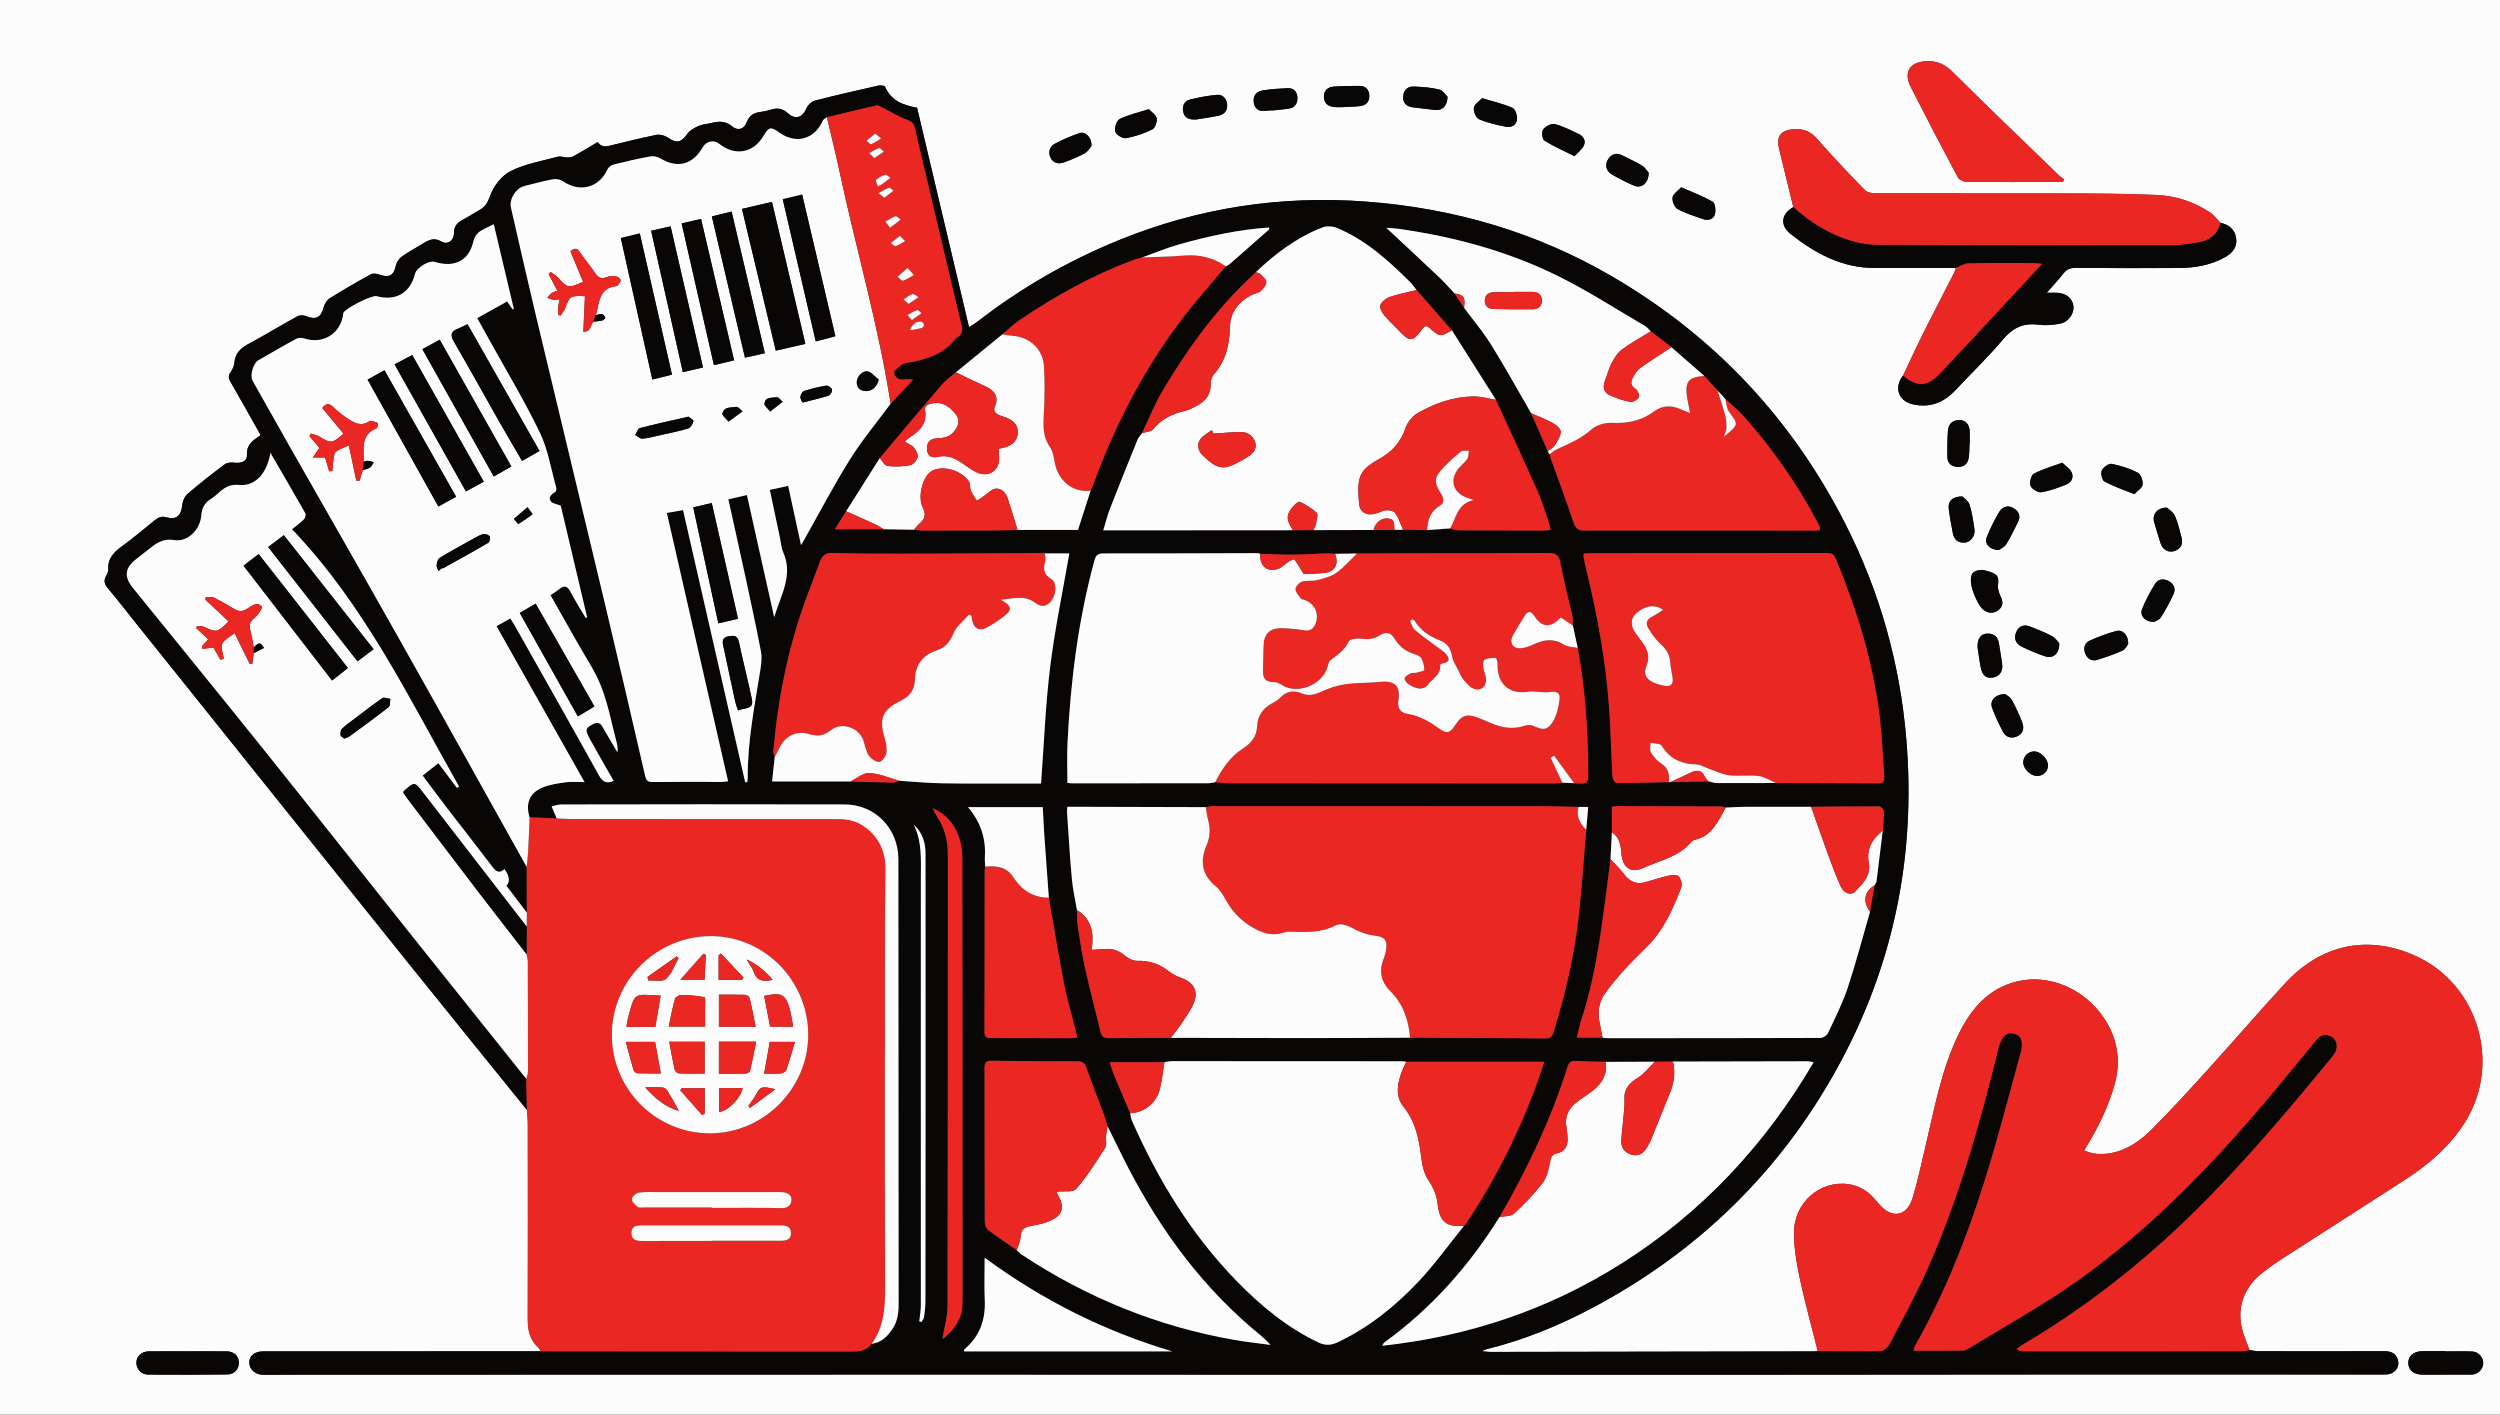 <?xml version="1.0" encoding="UTF-8"?>
<svg id="Layer_2" data-name="Layer 2" xmlns="http://www.w3.org/2000/svg" viewBox="0 0 1920 1086.36">
  <rect x="0" y="0" width="1920" height="1086.36" fill="#333333" stroke="none"/>
  <defs>
    <style>
      .cls-1 {
        fill: #fcfcfc;
      }

      .cls-1, .cls-2, .cls-3 {
        stroke-width: 0px;
      }

      .cls-2 {
        fill: #ea2723;
      }

      .cls-3 {
        fill: #090606;
      }
    </style>
  </defs>
  <g id="Layer_1-2" data-name="Layer 1">
    <g>
      <path class="cls-1" d="M0,0v1086.36h1920V0H0ZM1479.71,46.98c8.09-.31,14.03,2.42,19.9,8.26,27.14,26.97,54.79,53.43,82.28,80.04,1.01.97,2.28,1.67,3.43,2.5-.26.55-.52,1.1-.79,1.65-1.74.12-3.48.32-5.22.33-23.01.03-46.02.14-69.02-.1-2.3-.02-5.68-1.6-6.68-3.46-12.25-22.97-24.31-46.06-36.09-69.28-5.93-11.68-.78-19.45,12.19-19.94ZM1377.59,99.22c7.52-.56,13.01,1.74,18.11,7.57,11.77,13.48,24.11,26.47,36.61,39.27,1.85,1.9,5.81,2.41,8.8,2.42,48.44.12,96.88-.06,145.31.07,23.19.07,46.39.14,69.55,1.16,14.78.65,28.84,5.17,41.34,13.42,3.09,2.04,5.38,5.31,8.04,8.01,6.68,1.34,11.12,5.19,12.04,12.02.96,7.08-3.41,11.55-9.01,14.61-10.97,6-23.04,7.98-35.36,8.05-26.27.15-52.54.09-78.8-.1-4.01-.03-6.85.89-9.37,4.14-3.71,4.8-7.92,9.21-12.93,14.95,3.19,0,5.24-.03,7.28.01,7.32.14,12.37,4.02,13.18,10.1.75,5.6-3.52,12.26-9.95,13.59-5.49,1.13-11.41,1.6-16.93.86-11.58-1.54-19.72,2.43-27.26,11.38-11.39,13.52-24.22,25.82-36.31,38.75-9.07,9.71-19.95,14.01-33.03,10.96-11.08-2.58-14.41-13.03-7.41-21.95,5.3-11.11,10.43-22.3,15.94-33.31,7.7-15.41,15.68-30.67,23.51-46.02.53-1.05.76-2.25,1.14-3.38-20.73-.01-41.45-.06-62.18,0-25.16.07-45.84-11.18-64.77-26.17-8.43-6.68-7.04-15.55,2.15-20.55-3.66-15-7.4-29.99-10.98-45.01-2.28-9.57,1.51-14.12,11.29-14.85ZM1616.25,369.83c-1.84-1-3.08-6.26-2.1-8.47,1.08-2.46,5.35-5.53,7.62-5.1,6.89,1.3,13.8,3.54,20.03,6.74,2.33,1.21,4.08,6.2,3.73,9.18-.3,2.57-3.98,4.74-6.37,7.33-8.47-3.45-16.02-5.97-22.91-9.68ZM1634.48,494.47c-.84,1.07-2.06,4.11-4.22,5.09-6.26,2.85-12.82,5.07-19.39,7.16-4.35,1.38-7.75-.74-9.37-4.72-1.63-3.99-.63-8.19,3.36-9.99,6.62-2.99,13.52-5.57,20.54-7.41,4.86-1.28,9.13,3.17,9.08,9.87ZM1645.17,467.66c2.68-6.76,6.18-13.27,10.06-19.42,2.28-3.62,6.51-4.03,10.38-1.95,3.98,2.13,5.47,5.93,3.72,9.84-2.82,6.29-6.19,12.37-9.89,18.18-1.23,1.92-4.21,2.72-5.31,3.38-6.89-.17-10.98-4.93-8.96-10.03ZM1659.27,417.08c-1.73-5.4-3.39-10.83-4.92-16.29-1.57-5.63,2.44-11.1,9.92-10.91,1.37,1.36,4.71,3.35,6.01,6.25,2.38,5.32,3.7,11.14,5.17,16.82,1.25,4.8-.54,8.52-5.27,10.2-4.72,1.67-9.29-1-10.91-6.07ZM1570.96,504.16c-6.35-2.06-12.55-4.71-18.53-7.68-4.65-2.31-5.98-6.65-3.81-11.39,2.15-4.68,6.19-5.64,10.76-3.82,5.65,2.26,11.37,4.47,16.7,7.35,2.55,1.38,4.3,4.26,5.44,5.46.22,7.79-4.72,11.97-10.56,10.08ZM1572.87,588.14c-.14,4.4-3.89,7.87-8.44,7.82-5.12-.05-10.75-5.73-10.57-10.66.17-4.74,4.09-8.41,8.75-8.2,4.98.22,10.42,6.07,10.26,11.04ZM1507.11,381.26c1.22,1.32,4.59,3.4,5.5,6.27,1.95,6.16,2.84,12.69,3.79,19.13.69,4.72-2.8,9.52-6.99,9.99-5.28.59-8.63-1.85-9.62-7.11-1.16-6.2-2.35-12.41-3.15-18.66-.75-5.85,2.7-9.65,10.47-9.62ZM1495.53,350.45c-.03-6.52.03-13.05.47-19.54.36-5.14,3.35-8.22,8.72-8.3,4.81-.07,7.79,3.27,8.01,8.85.11,3.05.02,6.11.02,9.16h-.16c-.19,3.66-.07,7.37-.63,10.97-.77,4.99-4.01,7.37-9.09,6.95-4.9-.41-7.32-3.37-7.34-8.09ZM1515.1,440.07c1.68-1.93,6.22-2.81,8.97-2.11,10.43,2.68,11.48,4.35,10.16,13.03.65,2.23.96,4.63,2.03,6.64,2.19,4.1,2.42,7.83-1.44,10.87-3.87,3.05-8.16,2.62-11.74-.35-2.07-1.73-3.61-4.35-4.78-6.86-1.78-3.82-3.57-7.79-4.33-11.89-.57-3.04-.6-7.33,1.13-9.33ZM1525.82,412.58c2.69-6.74,5.95-13.32,9.66-19.56,2.23-3.73,6.42-5.28,10.59-2.93,4.1,2.3,6.17,5.93,3.78,10.71-2.89,5.78-5.64,11.68-9.07,17.14-1.43,2.28-4.44,3.57-5.64,4.48-7.09-.04-11.28-4.92-9.32-9.84ZM1525.93,486.62c5.17-.23,8.46,2.14,9.26,7.53.76,5.21,1.77,10.38,2.46,15.6.75,5.69-1.84,9.59-6.7,10.54-5.27,1.02-8.42-1.21-9.68-7.44-1.13-5.55-1.8-11.19-2.48-15.62-.36-6.52,2.48-10.41,7.14-10.61ZM1540.04,533.11c1.05.89,3.81,2.21,5,4.38,3.12,5.69,5.89,11.63,8.14,17.72,1.52,4.12.58,8.34-3.97,10.29-4.47,1.91-8.68.87-10.99-3.6-3.08-5.95-6-12.04-8.31-18.32-2.01-5.43,2.45-10.55,10.13-10.47ZM1567.71,378.03c-2.58.4-7.24-2.47-8.24-4.94-1-2.49.41-8.15,2.47-9.25,6.49-3.49,13.78-5.49,21.9-8.49,2.58,2.56,5.81,4.54,7.15,7.4,1.86,3.96-.16,7.84-4.21,9.42-6.2,2.43-12.56,4.87-19.07,5.86ZM1284.53,151.63c.47-2.79,4.13-5.06,6.61-7.79,8.92,3.94,16.94,6.87,24.2,11.11,1.9,1.11,2.54,6.61,1.74,9.54-1.05,3.83-5.03,5.21-9.03,3.81-6.69-2.35-13.58-4.41-19.73-7.78-2.33-1.28-4.25-6.11-3.79-8.89ZM1235,122.38c2.71-4.21,6.38-5.38,11-2.98,5.05,2.62,10.33,4.83,15.13,7.83,2.46,1.53,4.08,4.4,5.07,5.53-.12,8.21-5.78,12.22-11.47,9.74-5.77-2.51-11.39-5.4-16.84-8.54-4.44-2.56-5.52-7.5-2.89-11.58ZM1185.17,99.42c1.74-2.38,6.25-4.76,8.81-4.11,6.43,1.62,12.52,4.75,18.56,7.66,3.7,1.78,5.68,5.26,3.68,9.11-1.52,2.9-4.42,5.08-6.97,7.88-8.58-4.3-16.23-7.62-23.2-12.02-1.61-1.02-2.2-6.71-.88-8.52ZM1131.96,82.72c.47-2.8,4.2-5.05,6.28-7.31,8.75,2.64,16.33,4.34,23.31,7.4,2.12.92,3.72,5.65,3.56,8.53-.24,4.39-4.09,6.84-8.32,6.03-7.13-1.37-14.34-3.02-20.96-5.84-2.27-.97-4.34-6.05-3.87-8.81ZM1077.63,74.16c.27-5.06,3.43-7.94,8.4-7.7,6.48.32,13.07.73,19.32,2.3,2.84.71,4.96,4.3,6.37,5.61-.16,7.14-4.26,10.68-9.42,10.1-5.65-.63-11.29-1.37-16.95-2-5-.55-8-3.13-7.72-8.31ZM1024.08,66.55c6.65-.51,13.34-.6,20.02-.59,4.53.02,7.27,2.68,7.51,7.14.25,4.64-2.08,7.81-6.92,8.36-3.81.44-7.67.48-13.31.8-1.04,0-3.89.21-6.7-.05-4.56-.41-7.75-2.8-7.92-7.6-.17-4.78,2.7-7.7,7.32-8.06ZM969.68,69.45c6.38-1.01,12.88-1.45,19.35-1.73,4.65-.21,7.19,2.82,7.39,7.17.19,4.17-1.67,7.67-6.23,8.44-4.58.78-9.25,1.08-13.87,1.6-.01-.08-.02-.15-.03-.23-1.41.14-2.83.23-4.23.44-5.13.74-8.45-1.5-9.18-6.48-.71-4.94,1.99-8.45,6.8-9.21ZM914.19,76.4c6.7-1.63,13.55-2.92,20.41-3.56,4.4-.42,7.25,2.77,7.8,7.04.6,4.68-1.9,7.97-6.45,8.95-6.16,1.33-12.43,2.13-17.13,2.9-6,.42-9.15-1.3-10.09-5.85-.97-4.68.86-8.36,5.46-9.48ZM859.81,91.47c6.63-3.3,14.08-4.93,22.52-7.63,2.11,2.32,5.57,4.45,6.02,7.09.46,2.67-1.29,7.46-3.44,8.51-6.32,3.09-13.2,5.44-20.12,6.66-2.54.45-7.6-2.6-8.24-4.94-.77-2.86.96-8.54,3.26-9.69ZM810.09,110.4c6.04-3.22,12.42-5.95,18.91-8.14,4.54-1.52,9.4,2.99,9.31,9.75-1.03,1.17-2.61,4.2-5.11,5.6-5.09,2.86-10.58,5.09-16.08,7.1-4.22,1.54-8.38.56-10.38-3.75-1.92-4.14-.6-8.45,3.35-10.56ZM174.67,1055.59c-20.32.23-40.65.26-60.97.11-5.41-.04-9.21-4.54-8.95-9.54.24-4.7,4.02-8.23,9.46-8.31,2.19-.03,4.38-.05,6.56-.06,7.98-.04,15.96.02,23.93.02,2.93,0,5.86-.01,8.78-.02,6.84-.01,13.66-.03,20.49.03,5.53.05,9.21,3.33,9.5,8.16.3,5.14-3.29,9.55-8.8,9.61ZM1723.53,1026.06c1.31,3.63,2.75,7.21,4.13,10.81,2.39.3,4.77.85,7.16.86,32.2.05,64.4.08,96.59-.02,5.16-.01,8.96,1.89,10.22,6.84,1.12,4.37-.85,8.11-4.95,10.12-1.72.85-3.93.95-5.92.95-80.7.02-161.4-.05-242.1-.03-81.92.03-163.84.18-245.76.2-123.08.02-246.17-.02-369.25-.05-77.64-.02-155.28-.09-232.92-.1-81.31-.01-162.61.04-243.92.05-89.05.02-178.1.04-267.16.06-9.17.01-18.34.17-27.51.09-6.15-.06-10.61-4.1-10.7-9.34-.09-5.28,4.09-8.68,10.9-8.68,70.92-.03,141.84-.03,212.74-.05h.01c-.11-.22-.22-.45-.32-.69-.14-.35-.29-.71-.46-1.04-.17-.33-.37-.63-.63-.86-6.67-5.86-8.4-13.34-8.38-21.93.16-50.19.08-100.37.03-150.56-.01-3.44-.44-6.87-.67-10.3h0c-30.73-38.03-61.54-75.95-92.13-114.07-69.35-86.41-138.58-172.91-207.85-259.38-7.39-9.22-14.63-18.56-22.19-27.63-2.46-2.96-2.84-5.54-1.08-8.83.85-1.59,1.81-3.46,1.72-5.15-.5-8.72,4.63-13.56,11.05-18.19,8.41-6.08,16.34-12.83,24.41-19.37,2.79-2.27,5.25-3.59,9.32-2.44,7.6,2.13,11.3-1.48,12.02-9.29.28-3.05,1.86-6.77,4.12-8.71,9.25-7.96,18.88-15.52,28.67-22.82,1.85-1.38,5.15-1.44,7.67-1.15,5.33.59,9.56-1.24,9.28-6.04-.39-6.63,3.06-9.99,7.72-13.12.85-.57,1.66-1.18,2.81-1.99-7.86-13.94-15.34-27.41-23.06-40.75-1.61-2.79-2.08-4.82,0-7.64,1.52-2.05,2.61-4.79,2.85-7.32.66-7.1,4.7-11.02,10.69-14.25,12.72-6.87,25.08-14.4,37.74-21.37,1.71-.94,4.64-.9,6.51-.12,7.57,3.15,11.66,1.12,13.6-6.56.67-2.63,2.49-5.7,4.71-7.09,10.34-6.5,20.93-12.62,31.63-18.49,1.68-.92,4.6-.4,6.63.32,7.52,2.67,10.9.63,12.58-7.18.52-2.44,2.35-5.14,4.38-6.6,4.95-3.56,10.37-6.45,15.59-9.62,4.69-2.84,8.86-5.68,15.01-2.02,4.62,2.75,9.6-.72,9.59-6.46,0-5.74,2.95-8.34,7.35-10.65,4.14-2.17,8.04-4.79,12.14-7.06,4.46-2.47,6.4-5.59,8.27-10.94,2.59-7.4,8.83-15.52,15.7-18.97,11.14-5.6,24.04-7.77,36.28-11.09,2.1-.56,4.6.54,6.93.57,1.65.02,3.55-.03,4.93-.8,6.22-3.45,12.29-7.17,18.81-11.03,3.38,5.05,7.92,3.09,12.37,2.03,10.89-2.59,21.75-5.4,32.73-7.54,2.71-.52,6.36.46,8.7,2.04,6.93,4.68,10.11,4.01,15.08-2.91,1.89-2.64,5.3-4.49,8.38-5.89,2.91-1.31,6.32-1.48,9.49-2.26,5.82-1.42,11.08-2.06,16.44,2.48,4.42,3.74,9.3,2.17,11.32-3.29,1.95-5.24,5.4-7.1,10.39-7.75,2.81-.36,5.63-1,8.34-1.83,4.81-1.47,8.62-.93,12.7,2.73,6.08,5.46,11.31,3.38,14.62-4.18,1.01-2.31,3.74-4.81,6.15-5.43,16.17-4.15,32.45-7.88,48.74-11.56,1.66-.38,4.82-.05,5.2.84,4.72,11,14.25,14.31,24.6,16.13,13.24,55.91,26.45,111.71,39.9,168.52,2.1-1.36,4.61-2.74,6.85-4.47,33.37-25.84,69.63-46.61,108.76-62.51,60.93-24.75,124.15-34.35,189.66-29.4,67.06,5.07,130.23,23.47,188.34,57.31,78.41,45.65,138.23,109.21,179.41,190.19,26.37,51.85,41.85,106.87,46.76,164.66,7.6,89.38-9.42,174.01-52.74,252.78-44.3,80.55-107.7,141.99-188.91,184.96-25.61,13.55-52.38,24.47-80.64,31.4-.74.18-1.44.58-3.78,1.54,3.11.31,4.69.61,6.27.6,82.94-.12,165.89-.27,248.83-.42,1.01,0,2.02-.14,3.03-.22-4.7-18.74-9.86-37.39-13.92-56.27-2.42-11.27-4.29-22.91-4.35-34.4-.13-23.45,20.18-40.86,42.27-37.48,7.57,1.15,13.75,4.84,18.87,10.42,1.52,1.65,2.92,3.4,4.4,5.08,9.83,11.25,21.23,9.25,25.62-5.17,4.03-13.21,6.81-26.81,10.03-40.28,6.89-28.88,12.05-58.27,25.26-85.27,9.58-19.58,22.8-35.23,45.15-40.6,24.14-5.81,51.17,5.54,66.23,27.87,10.64,15.77,13.53,33.01,8.41,51.31-5.02,17.93-13.29,34.44-23.38,50.63,6.37,3,12.88,3.32,19.53,2.25,13.09-2.1,23.51-9.49,32.44-18.44,14.95-14.98,29.23-30.63,43.45-46.31,19.7-21.72,38.8-43.98,58.67-65.53,27.96-30.33,63.44-37.73,99.88-21.56,48.34,21.45,66.67,82.19,38.97,127.2-11.9,19.34-28.49,33.28-47.09,45.32-30.78,19.91-61.72,39.57-92.51,59.45-5.98,3.86-11.87,7.94-17.39,12.43-15.1,12.29-19.67,29.49-13.06,47.77ZM1907.09,1047.42c-.29,4.46-4.31,8.24-8.97,8.26-12.4.06-24.81.09-37.21.06-7.15-.01-11.22-3.3-11.35-8.98-.13-5.48,4.2-9.04,11.28-9.13,5.9-.08,11.81-.02,17.71-.02v.26c6.72,0,13.45-.24,20.16.07,4.97.23,8.69,4.81,8.38,9.48Z"/>
      <path class="cls-3" d="M1841.63,1044.55c-1.26-4.95-5.06-6.85-10.22-6.84-32.19.1-64.39.07-96.59.02-2.39-.01-4.77-.56-7.16-.86-2.19.32-4.38.91-6.58.92-55.42.06-110.83.07-166.25.05-1.94,0-3.88-.29-6.23-1.87,1.93-1.28,3.81-2.64,5.8-3.82,52.51-31.16,99.54-69.14,142.19-112.79,33.2-33.98,63.75-70.22,93.84-106.89.9-1.1,1.76-2.25,2.51-3.46,2.78-4.49,2.08-9.91-1.91-12.5-4.42-2.87-8.48-2.12-11.87,2-10.21,12.43-20.39,24.87-30.67,37.24-45.3,54.5-93.95,105.73-151.78,147.08-27.08,19.36-56.51,35.42-84.9,52.92-1.34.83-3.03,1.52-4.57,1.54-12.36.12-24.73.06-37.68.06.48-1.5.67-2.85,1.3-3.96,22.89-40.41,39.89-83.37,53.66-127.54,9.99-32.04,18.35-64.59,27.25-96.96,2.49-9.04.59-13.75-5.16-15.07-5.79-1.33-9.53,2.29-11.67,11-14.26,57.98-30.42,115.38-54.76,170.08-8.76,19.68-19.16,38.65-29.15,57.77-1.18,2.26-4.4,4.84-6.74,4.89-16.07.38-32.16.13-48.24.08-1.01.08-2.02.22-3.03.22-82.94.15-165.89.3-248.83.42-1.58.01-3.16-.29-6.27-.6,2.34-.96,3.04-1.36,3.78-1.54,28.26-6.93,55.03-17.85,80.64-31.4,81.21-42.97,144.61-104.41,188.91-184.96,43.32-78.77,60.34-163.4,52.74-252.78-4.91-57.79-20.39-112.81-46.76-164.66-41.18-80.98-101-144.54-179.41-190.19-58.11-33.84-121.28-52.24-188.34-57.31-65.51-4.95-128.73,4.65-189.66,29.4-39.13,15.9-75.39,36.67-108.76,62.51-2.24,1.73-4.75,3.11-6.85,4.47-13.45-56.81-26.66-112.61-39.9-168.52-10.35-1.82-19.88-5.13-24.6-16.13-.38-.89-3.54-1.22-5.2-.84-16.29,3.68-32.57,7.41-48.74,11.56-2.41.62-5.14,3.12-6.15,5.43-3.31,7.56-8.54,9.64-14.62,4.18-4.08-3.66-7.89-4.2-12.7-2.73-2.71.83-5.53,1.47-8.34,1.83-4.99.65-8.44,2.51-10.39,7.75-2.02,5.46-6.9,7.03-11.32,3.29-5.36-4.54-10.62-3.9-16.44-2.48-3.17.78-6.58.95-9.49,2.26-3.08,1.4-6.49,3.25-8.38,5.89-4.97,6.92-8.15,7.59-15.08,2.91-2.34-1.58-5.99-2.56-8.7-2.04-10.98,2.14-21.84,4.95-32.73,7.54-4.45,1.06-8.99,3.02-12.37-2.03-6.52,3.86-12.59,7.58-18.81,11.03-1.38.77-3.28.82-4.93.8-2.33-.03-4.83-1.13-6.93-.57-12.24,3.32-25.14,5.49-36.28,11.09-6.87,3.45-13.11,11.57-15.7,18.97-1.87,5.35-3.81,8.47-8.27,10.94-4.1,2.27-8,4.89-12.14,7.06-4.4,2.31-7.35,4.91-7.35,10.65,0,5.74-4.97,9.21-9.59,6.46-6.15-3.66-10.32-.82-15.01,2.02-5.22,3.17-10.64,6.06-15.59,9.62-2.03,1.46-3.86,4.16-4.38,6.6-1.68,7.81-5.06,9.85-12.58,7.18-2.03-.72-4.95-1.24-6.63-.32-10.7,5.87-21.29,11.99-31.63,18.49-2.22,1.39-4.04,4.46-4.71,7.09-1.94,7.68-6.03,9.71-13.6,6.56-1.87-.78-4.8-.82-6.51.12-12.66,6.97-25.02,14.5-37.74,21.37-5.99,3.23-10.03,7.15-10.69,14.25-.24,2.53-1.33,5.27-2.85,7.32-2.08,2.82-1.61,4.85,0,7.64,7.72,13.34,15.2,26.81,23.06,40.75-1.15.81-1.96,1.42-2.81,1.99-4.66,3.13-8.11,6.49-7.72,13.12.28,4.8-3.95,6.63-9.28,6.04-2.52-.29-5.82-.23-7.67,1.15-9.79,7.3-19.42,14.86-28.67,22.82-2.26,1.94-3.84,5.66-4.12,8.71-.72,7.81-4.42,11.42-12.02,9.29-4.07-1.15-6.53.17-9.32,2.44-8.07,6.54-16,13.29-24.41,19.37-6.42,4.63-11.55,9.47-11.05,18.19.09,1.69-.87,3.56-1.72,5.15-1.76,3.29-1.38,5.87,1.08,8.83,7.56,9.07,14.8,18.41,22.19,27.63,69.27,86.47,138.5,172.97,207.85,259.38,30.59,38.12,61.4,76.04,92.13,114.06-.17-7.96-.34-15.9-.51-23.86-28.22-35.3-56.49-70.56-84.65-105.91-39.71-49.83-79.21-99.83-119.06-149.55-32.6-40.67-65.59-81.03-98.38-121.54-7.07-8.74-6.17-15.49,2.81-22.34,2.92-2.23,5.8-4.49,8.66-6.79,5.91-4.75,11.11-9.1,20.3-7.59,10.22,1.68,19.97-7.95,20.77-18.95.44-6.02,2.77-9.72,7.5-12.74,2.39-1.52,4.56-3.44,6.67-5.34,4.32-3.91,8.59-5.97,15.14-5.33,12.04,1.17,21.22-8.83,23.76-24.67,9.25,15.93,18.16,31.14,26.83,46.48.58,1.03-.06,3.51-1,4.49-2.36,2.46-5.22,4.45-9.24,7.74,55.42,57.91,89.58,129.18,128.3,197.59-.55.36-1.09.71-1.64,1.07-2.28-3.05-4.56-6.1-6.85-9.15-2.31-3.06-4.62-6.12-7.42-9.84-4.09,3.22-7.82,6.15-12.05,9.48,6.64,8.85,12.86,17.31,19.26,25.64,11.53,15.01,23.28,29.86,34.69,44.96,2.86,3.79,5.5,4.36,8.86,1.25q5.92,8.1,1.53,12.8c5.16,6.8,10.42,13.73,15.68,20.66-.04-11.71-.09-23.42-.14-35.13-32.45-58.09-64.75-116.28-97.41-174.26-27.57-48.94-55.58-97.64-83.35-146.47-9.96-17.51-19.83-35.08-29.71-52.65-2.26-4.02.46-13.48,4.46-15.78,9.71-5.56,19.38-11.22,29.23-16.54,1.62-.87,4.27-.75,6.13-.14,13.71,4.49,26.92-3.12,29.52-17.21.15-.8.09-1.66.36-2.41,1.28-3.5,21.87-13.88,25.49-12.9,14.77,4.03,25.89-2.41,29.53-17.11,1.19-4.82,10.66-10.56,15.15-9.19,14.76,4.52,26.05-.52,29.54-15.28,1.55-6.54,5.12-8.44,9.77-10.73,1.78-.87,3.57-1.74,6.02-2.95,5.22,22.07,10.3,43.54,15.39,65.02-.3.13-.6.27-.9.41-1.18-1.71-2.36-3.43-4.21-6.11-7.39,4.11-14.88,8.28-22.99,12.8,3.17,5.72,6.21,11.16,9.22,16.61,13.09,23.69,27.15,46.92,38.86,71.27,6.33,13.17,8.66,28.26,12.67,42.52.25.91-.19,2.63-.89,3.11-2.68,1.82-5.68,3.83-3.34,7.17,1.22,1.76,4.52,2.08,7.63,3.35,6.6,27.92,13.44,56.86,20.28,85.81-.39.11-.77.23-1.15.35-3.89-6.61-8.05-13.08-11.58-19.88-2.4-4.62-4.84-5.44-8.85-2.06-1.92,1.63-4.16,2.89-6.57,4.52,6.87,12.12,13.61,23.91,20.25,35.76,6.42,11.46,14.05,22.47,18.76,34.61,5.33,13.74,8.03,28.51,11.82,42.85.62,2.34.93,4.76.58,7.55-3.13-5.35-6.13-10.78-9.43-16.03-2.21-3.52-3.46-9.07-9.86-5.42-5.42,3.08-5.77,4.07-1.46,11.89,5.77,10.49,11.81,20.84,17.87,31.48-5.29,2.13-8.31,1.13-11.2-4.07-21.53-38.78-43.42-77.37-65.21-116.01-.79-1.4-1.7-2.74-2.95-4.74-3.37,1.88-6.63,3.7-10.63,5.94,22.46,39.78,44.73,79.22,67.64,119.8-5.14,0-9.92-.52-14.54.13-6.17.86-12.59,1.74-18.22,4.19-9.75,4.22-12.72,12.51-9.46,22.68,6.92.27,13.85.55,20.78.82-1.16-2.75-2.32-5.49-3.88-9.19,2.22-.47,4.83-1.48,7.44-1.49,72.54-.09,145.09-.24,217.63,0,23.43.07,41.2,18.49,41.23,41.96.13,112.02.16,224.05.2,336.08.01,8.33.49,16.76-4.39,24.25-3.94,6.06-8.66,10.97-16.31,11.92-4.39,6.08-10.91,5.98-17.41,5.98-75.54-.05-151.08-.09-226.62-.14-3.45,0-6.88-.06-10.32-.1h-.01c-70.9.02-141.82.02-212.74.05-6.81,0-10.99,3.4-10.9,8.68.09,5.24,4.55,9.28,10.7,9.34,9.17.08,18.34-.08,27.51-.09,89.06-.02,178.11-.04,267.16-.06,81.31-.01,162.61-.06,243.92-.05,77.64,0,155.28.08,232.92.1,123.08.03,246.17.07,369.25.05,81.92-.02,163.84-.17,245.76-.2,80.7-.02,161.4.05,242.1.03,1.99,0,4.2-.1,5.92-.95,4.1-2.01,6.07-5.75,4.95-10.12ZM1445.97,637.78c-1.58,13.04-3.13,26.07-4.79,39.1-.14,1.09-1.03,2.09-1.57,3.13-1.14,6.73-2.29,13.46-3.43,20.19-5.65,19.51-10.76,39.2-17.16,58.46-3.96,11.92-9.73,23.26-15.08,34.67-.85,1.81-3.76,3.78-5.72,3.79-54.81.22-109.61.2-164.42.19-1,0-2.01-.24-3.01-.37h-19.76c1.21-4.89,2.02-9.42,3.45-13.75,9.99-30.3,14.32-61.72,18.52-93.16,1.35-10.05,2.58-20.11,3.86-30.17.35-6.89.7-13.78,1.06-20.67v-19.59c1.83-.24,2.99-.54,4.14-.53,26.6.06,53.19.15,79.79.29,1.17,0,2.33.56,3.5.86,5.04-.21,10.08-.57,15.11-.59,11.52-.05,23.04-.03,34.55-.02,5.32.01,10.63.02,15.94.02h.01c7.17-.06,14.35-.14,21.52-.21,10.27-.09,20.52-.14,30.78-.08,1.27,0,3.56,2.53,3.6,3.93.13,4.83-.53,9.67-.89,14.51ZM756.37,658.32c.91-14.26-3.15-26.89-12.9-38.43h57.39c.43,7.98.76,15.66,1.29,23.33,1.06,15.42,2.24,30.83,3.37,46.24,3.92,22.4,7.58,44.85,11.89,67.17,2.15,11.16,5.52,22.08,8.33,33.11.54,2.12,1,4.25,1.67,7.1-2.37.21-4.09.5-5.81.5-19.94-.02-39.89-.13-59.84-.09-3.44.01-5.7-.16-5.69-4.74.17-41.29.12-82.59.15-123.89,0-1,.28-2,.43-3.01-.1-2.43-.43-4.88-.28-7.29ZM827.09,698.93c-1.34-7.95-3.18-15.85-3.9-23.86-1.56-17.19-2.56-34.43-3.74-51.65-.08-1.16.17-2.33.3-3.79,5.75,0,11.18-.01,16.62.01,29.87.07,59.75.16,89.63.24,1.99-.27,3.99-.77,5.99-.77,84.34-.02,168.68-.02,253.02.04,9.1.01,18.21.39,27.32.59h7.41c-.55,6.38-1.04,11.95-1.53,17.53-2.01,23.27-3.43,46.62-6.17,69.8-3.44,29.13-10.25,57.62-18.92,85.66-.99,3.19-2.16,4.78-5.76,4.76-34.81-.26-69.61-.38-104.42-.53-27.07.1-54.13.28-81.2.29-34.2,0-68.39-.13-102.59-.2-15.87.07-31.74.03-47.61.27-4.06.07-5.61-1.51-6.5-5.37-3.73-16.03-8.06-31.92-11.63-47.98-2.41-10.86-4.05-21.91-5.76-32.91-.61-3.98-.4-8.08-.56-12.13ZM1017.98,425.01c2.42-.09,4.85.2,7.28.32,5.64-.08,11.29-.16,16.94-.24,15.85-.07,31.71-.17,47.57-.2,32.94-.06,65.89.02,98.84-.2,5.65-.04,8.59,1.07,9.76,7.47,2.5,13.77,6.2,27.32,9.26,40.99.04.19.08.39.11.58.28,1.65.22,3.37.22,5.08v.17c0,.47,0,.94.02,1.41,1.24,5.74,2.48,11.48,3.72,17.21,5.73,31,7.85,62.31,8.06,93.78.02,2.73.03,4.78-.14,6.3-.03.27-.06.53-.1.77-.13.72-.32,1.29-.59,1.75-.13.23-.29.43-.47.59-1.07,1.01-3,1.11-6.45.91-.91-.06-1.92-.13-3.05-.21h-.01c-3.02-.13-6.03-.26-9.05-.39-2.01.22-4.01.62-6.02.62-83.05-.01-166.11-.05-249.16-.13-3.82-.01-7.65-.55-11.47-.84-1.79.27-3.58.77-5.38.77-34.82.07-69.64.09-104.46.09-1.18,0-2.36-.22-3.65-.35,0-10.38-.43-20.51.07-30.59,2.35-47.26,8.15-94.03,20.57-139.83,1.03-3.79,2.17-5.81,6.73-5.8,39.5.07,79.01-.14,118.52-.23.77-.01,1.54.38,2.32.58,8.86.22,17.72.64,26.57.58,7.82-.05,15.62-.7,23.44-.96ZM1409.82,428.98c16.23,39.1,28.71,79.26,33.8,121.4,1.83,15.13,2.32,30.42,3.49,45.64.28,3.6-.41,5.67-4.81,5.63-26.07-.23-52.14-.24-78.22-.31-15.12.04-30.24.14-45.36.07-.81,0-1.61-.12-2.42-.3-.54-.11-1.07-.25-1.61-.39-.81-.22-1.61-.44-2.42-.61h-.01c-9.83.19-19.65.38-29.48.57l-.56-.07-.55.07c-13.39.3-26.78.72-40.18.66-1.11-.01-3.07-3.19-3.17-4.99-.99-17.67-1.24-35.4-2.53-53.05-2.6-35.4-8.88-70.24-17.26-104.72-.91-3.75-1.68-7.54-2.44-11.33-.1-.53.22-1.15.41-2.08,1.8-.11,3.59-.31,5.39-.31,60.31-.05,120.61-.06,180.92-.18,3.47-.01,5.57.84,7.01,4.3ZM1074.08,175.74c43.18,6.12,84.94,17.47,123.96,37,22.46,11.26,43.69,24.98,65.42,37.68,1.47.85,2.6,2.25,3.84,3.5.18.18.36.35.54.52,5.27,4.07,10.54,8.13,15.8,12.2,8.43,7.36,16.85,14.72,25.28,22.08,3.37,3.72,6.74,7.44,10.11,11.17,1.99,2.14,3.98,4.29,5.97,6.44,4.59,4.26,9.55,8.18,13.7,12.83,22.06,24.7,40.99,51.64,56.59,80.88.87,1.61,1.63,3.28,2.34,4.97.22.51.1,1.16.16,2.14-1.66.14-3.21.37-4.76.37-58.69-.04-117.38-.16-176.07-.02-5.33.01-7.1-1.89-8.7-6.78-5.26-16.04-11.28-31.83-17-47.73-.47-1.33-.81-2.71-1.21-4.06-.46-.83-.93-1.65-1.39-2.47-4.25-9.71-8.51-19.4-12.76-29.1-10.18-17.57-19.98-35.37-30.69-52.6-4.64-7.47-10.12-14.42-15.51-21.41-1.8-2.33-3.58-4.67-5.33-7.03-1.21-1.82-2.42-3.64-3.63-5.46-1.2-1.82-2.41-3.64-3.62-5.46-3.89-4.12-7.6-8.43-11.7-12.32-13.39-12.69-26.93-25.22-40.79-38.17,3.03.26,6.27.37,9.45.83ZM1026.59,174.98c22.03,9.13,39.37,24.79,56.03,41.29,1.98,1.96,3.56,4.32,5.33,6.5,9.03,10.29,18.06,20.58,27.09,30.87,11.26,17.79,22.53,35.59,33.79,53.39,10.73,23.43,21.62,46.79,32.1,70.34,3.38,7.59,5.7,15.66,8.41,23.54.64,1.83.91,3.79,1.45,6.14-2.33.18-3.91.4-5.49.4-21.78-.02-43.56-.02-65.33-.17-1.3-.01-2.6-.37-3.89-.77-.78-.24-1.56-.49-2.33-.68-5.91.42-11.82.84-17.73,1.26-6.17-.09-12.35-.18-18.52-.27-2.2.05-4.4.11-6.6.17-5.33.01-10.66.02-15.98.04-7.7.02-15.41.04-23.11.06-7.71.01-15.41.03-23.11.05-5.25.03-10.49.05-15.74.08-39.74.03-79.47.06-119.21.08-8.54.01-17.08,0-26.44,0,1.72-5.67,3.02-11.14,5.04-16.33,6.93-17.82,14.08-35.56,21.27-53.29.73-1.81,2.26-3.3,3.42-4.94,5.24-10.93,9.7-22.32,15.87-32.69,18.08-30.42,38.52-59.15,64.12-83.88,2.46-2.38,4.95-4.75,7.43-7.12,15.09-14.42,31.61-26.79,51.21-34.4,3.16-1.23,7.73-.99,10.92.33ZM769.82,256.77c4.32-3.62,8.37-7.65,13.01-10.8,27.56-18.7,56.54-34.77,87.85-46.4,1.56-.59,3.19-.98,4.81-1.4.54-.14,1.08-.28,1.62-.43,2.39-.85,4.76-1.74,7.13-2.63,7.11-2.68,14.2-5.42,21.49-7.46,22.55-6.31,45.39-11.38,68.87-12.92.1.65.34,1.23.18,1.37-10.2,9.03-20.43,18.04-30.7,27.01-.74.64-1.79.94-2.7,1.4-6.82,8.04-13.66,16.05-20.45,24.11-35.95,42.67-62.06,90.92-81.15,143.14-.63,1.71-1.44,3.36-2.17,5.03-3.22,10.04-6.45,20.08-9.72,30.22h-46.46c-7.27.15-14.55.4-21.83.43-16.84.08-33.67.08-50.51.04-2.4-.01-4.81-.42-7.22-.64-7.71-.12-15.43-.24-23.15-.36h-37.53c3-4.79,5.82-9.3,8.64-13.8,8.6-13.61,17.2-27.21,25.8-40.81,15.97-18.95,31.86-37.97,47.99-56.77,2.99-3.49,6.96-6.12,10.48-9.15,11.91-9.73,23.82-19.45,35.72-29.18ZM394.65,239.25l.18-.37.12.39-.3-.02ZM583.91,514.73c-4.4,27.59-9.9,55.03-9.66,83.15.01.92-.24,1.83-.37,2.75-.52.08-1.04.16-1.56.24-15.87-69.51-31.74-139.02-47.74-209.12-4.05.72-7.76,1.37-12.44,2.2,15.71,68.84,31.32,137.21,47.04,206.09-1.69.18-3.18.48-4.67.48-17.73.01-35.46-.15-53.19.08-3.97.05-5.07-1.36-5.9-4.97-10.16-44.03-20.37-88.06-30.84-132.02-17.78-74.64-35.82-149.23-53.62-223.87-6.37-26.73-12.4-53.54-18.55-80.33-1.5-6.52,3.87-15,10.38-16.57,7.32-1.78,14.6-3.81,22-5.16,2.42-.44,5.68.19,7.7,1.58,12.83,8.88,27.73,4.91,34.04-9.16.74-1.64,2.88-3.28,4.68-3.73,9.27-2.33,18.61-4.47,28.02-6.21,2.44-.45,5.63.08,7.74,1.37,13.3,8.07,25.05,5.12,32.85-8.61,2.53-4.46,8.41-5.73,12.28-2.64,12.46,9.94,26.57,7.37,34.55-6.31,3.76-6.46,5.46-6.8,11.57-2.33,12.8,9.38,27.38,5.48,33.64-8.89.5-1.15,2.1-1.82,3.19-2.72,12.65-3.05,25.29-6.17,37.99-9.05,1.25-.28,2.91.72,4.24,1.39,6.42,3.24,12.6,7.1,19.29,9.62,3.3,1.25,5.08,2.46,5.87,5.8,11.99,50.92,23.99,101.83,36.19,152.7.94,3.9-.09,6.24-3,8.34-.66.47-1.46.85-1.94,1.47-9.57,12.38-23.27,16.02-37.77,18.5-3.15.53-6.34,3.28-8.61,5.81-2.11,2.34,1.34,6.97,5.06,6.88,2.7-.06,5.38-.7,8.88.14-5.75,6.14-11.5,12.29-17.25,18.44-10.5,14.24-21.92,27.9-31.27,42.85-12.61,20.15-23.63,41.29-35.33,62-.47.83-.97,1.63-2.21,3.73-3.44-15.82-6.59-30.35-9.88-45.52-4.76,1.05-9.04,2-14.08,3.11,2.65,12.57,5.24,24.81,7.82,37.04.76,3.59.93,7.44,2.39,10.72,7.86,17.55-1.5,32.52-6.87,50-7.19-32.21-13.99-62.66-20.94-93.81-4.93,1.13-9.36,2.14-14.27,3.27,4.42,20.02,8.78,39.45,12.98,58.92,4.16,19.3,8.37,38.6,12.07,58,.87,4.6.25,9.64-.5,14.35ZM686.15,601.04c-11.02-.18-22.04-.55-33.06-.87h-60.11c.68-6.32,1.35-12.54,2.02-18.76-.38-1.51-1.21-3.05-1.08-4.51,3.54-40.69,11.52-80.43,25.75-118.8,3.32-8.96,6.9-17.82,10.07-26.83,1.75-4.93,4.66-6.74,10.01-6.59,17.05.48,34.12.61,51.18.58,36.37-.08,72.74-.35,109.11-.52.81,0,1.61.16,2.42.25h18.79c-5.03,29.21-11.14,58.16-14.74,87.43-3.61,29.38-4.71,59.06-6.97,89.31-6.87,0-14.37.01-21.87,0-18.31-.03-36.63.16-54.94-.19-10.73-.21-21.44-1.27-32.17-1.94-1.46.5-2.94,1.46-4.41,1.44ZM710.83,835.73c-.01,54.6-.02,109.19-.12,163.78,0,4.05-.51,8.11-1.08,12.13-.18,1.29-1.29,2.44-1.97,3.66-.55-.19-1.11-.37-1.66-.56.43-4.04,1.22-8.08,1.22-12.11.04-76.19,0-152.37-.03-228.56,0-33.2-.03-66.41.04-99.61.02-13.87,1.02-27.85-5.38-41.03,6.53,5.96,8.94,13.6,8.95,22.03.05,60.09.04,120.18.03,180.27ZM739.14,1001.95c-.29,10.78-5.94,18.75-13.89,25.41-.4.33-.92.56-1.43.71,0,.05-.01.09-.02.14-.11-.03-.2-.05-.27-.06-.26.03-.51-.1,0,0,.03,0,.05,0,.08,0,.07-.02.14-.04.21-.07,1.44-8.77,3.9-16.97,3.92-25.2.26-115.47.16-230.94.21-346.4,0-11.12-2.59-21.34-9.02-30.52-.76-1.09-1.17-2.43-2.46-5.19,10.45,4.67,16.09,11.91,19.48,20.6,2.09,5.35,3.12,11.46,3.13,17.23.19,106.72.16,213.43.17,320.14,0,7.74.1,15.48-.11,23.22ZM740.5,1037.86c0-.74-.16-1.29.02-1.44,11.81-9.92,16.48-22.66,15.79-37.9-.48-10.35-.09-20.73-.09-32.58,44.3,32.59,91.93,56.46,144.06,71.92h-159.78ZM947.93,1029.04c-59.14-10.35-113.56-32.54-163.56-65.67-1.3-.87-2.33-2.15-3.48-3.23-7.34-5.11-14.81-10.04-21.91-15.45-1.59-1.22-2.68-4.12-2.69-6.24-.15-39.52-.06-79.03-.17-118.55-.01-4.06,1.48-5.27,5.39-5.23,22,.27,44,.44,66,.43,3.89,0,5.58,1.28,6.88,5.02,4.15,11.91,8.87,23.61,13.28,35.43,1.13,3.03,1.91,6.19,2.86,9.3,3.95,7.98,7.88,15.97,11.85,23.94,24.67,49.44,55.92,93.94,98.02,130.27,5.03,4.35,10.44,8.26,15.31,13.83-9.27-1.27-18.58-2.24-27.78-3.85ZM1012.23,1030.88c-24.07-11.52-44.16-28.25-62.59-47.16-34.83-35.74-60.23-77.68-80.33-123.04-.79-1.78-.91-3.86-1.34-5.8-4.18-9.85-8.42-19.68-12.51-29.57-1.22-2.93-2.03-6.02-3.19-9.53h41.97c1.98-.29,3.97-.83,5.95-.83,58.54-.01,117.08.03,175.62.09,1.41,0,2.82.25,4.23.39h105.94c-1.49,4.56-2.64,8.34-3.96,12.06-14.12,39.88-32.88,77.45-56.36,112.65-.32.48-.84.83-1.27,1.24-11.73,14.5-22.6,29.83-35.41,43.31-17.86,18.78-37.98,35.02-61.77,46.23-5.33,2.51-9.76,2.46-14.98-.04ZM1062.93,1031.2c36.15-26.11,65.17-58.75,88.68-96.46,21.25-36.75,39.5-74.86,52.27-115.45,1-3.19,2.53-4.72,6.06-4.53,7.72.42,15.46.53,23.19.77,12.6-.05,25.2-.09,37.8-.13,4.64-.04,9.28-.09,13.92-.13,34.61-.08,69.22-.16,103.84-.21,1.14,0,2.28.39,4.19.75-37.2,63.35-85.55,115.23-147.22,154.32-56.06,35.53-117.31,56.19-184.06,63.4.78-1.39.93-2.03,1.33-2.33Z"/>
      <path class="cls-2" d="M679.65,731.54c0-21.16.02-42.33.37-63.5.22-13.39-4.49-24.22-15.11-32.39-6.21-4.78-13.36-6.58-21.16-6.58-68.63.02-137.26-.02-205.88-.08-3.45,0-6.9-.31-10.35-.47-6.93-.28-13.86-.56-20.78-.83-.38,8.99-.71,17.98-1.18,26.97-.19,3.72-.71,7.43-1.08,11.15.05,11.71.1,23.42.15,35.13-.04,3.61-.07,7.22-.1,10.83-.05,7-.09,14-.13,21,.32,1.98.9,3.97.91,5.95.13,28.06.21,56.12.19,84.19,0,1.87-.88,3.74-1.35,5.61.17,7.96.34,15.9.51,23.86h0c.23,3.44.66,6.87.67,10.31.05,50.19.13,100.37-.03,150.56-.02,8.59,1.71,16.07,8.38,21.93.26.23.46.53.63.86.17.33.32.69.46,1.04.1.24.2.47.31.69h.01c3.44.04,6.87.1,10.32.1,75.54.05,151.08.09,226.62.14,6.5,0,13.02.1,17.41-5.98,9.65-13.23,10.37-28.32,10.32-44.02-.29-85.49-.15-170.98-.11-256.47ZM599.69,952.89c-17.73-.01-35.45-.01-53.18-.01v.16c-17.72,0-35.44-.05-53.17.03-4.54.03-8.5-.7-8.41-6.27.09-5.33,4.1-5.71,8.28-5.7,35.45.04,70.9.06,106.35.01,4.4-.01,7.98,1.01,7.9,6.15-.07,4.92-3.78,5.63-7.77,5.63ZM607.73,922.71c-.65,3.23-3.01,5.23-7.44,5.13-17.9-.42-35.82-.17-53.73-.17v-.36c-17.3,0-34.61.01-51.91-.01-1.63,0-3.73.47-4.78-.34-1.98-1.56-4.63-3.9-4.6-5.88.02-1.81,3.03-4.8,5.06-5.11,5.18-.8,10.54-.45,15.84-.45,30.33,0,60.67,0,91.01.01,1.42,0,2.86-.06,4.27.1,4.21.47,7.11,2.89,6.28,7.08ZM544.9,870.4c-41.55-.2-75.08-34.09-74.99-75.8.09-41.91,34.6-75.97,76.66-75.66,40.91.3,74.3,34.61,74.13,76.15-.18,41.28-34.63,75.51-75.8,75.31Z"/>
      <path class="cls-2" d="M1727.66,1036.87c-2.19.32-4.38.91-6.57.91-55.42.06-110.84.07-166.26.06-1.94,0-3.88-.3-6.23-1.87,1.93-1.28,3.81-2.65,5.8-3.83,52.51-31.16,99.54-69.14,142.19-112.79,33.2-33.98,63.75-70.22,93.84-106.89.9-1.1,1.76-2.25,2.51-3.46,2.78-4.49,2.08-9.91-1.91-12.5-4.42-2.87-8.47-2.12-11.87,2.01-10.21,12.42-20.4,24.87-30.68,37.24-45.29,54.5-93.95,105.73-151.78,147.08-27.07,19.36-56.5,35.42-84.9,52.92-1.34.83-3.03,1.52-4.56,1.53-12.37.12-24.74.07-37.69.07.48-1.5.68-2.86,1.3-3.96,22.89-40.41,39.88-83.37,53.66-127.54,9.99-32.04,18.35-64.59,27.25-96.96,2.49-9.04.59-13.75-5.16-15.07-5.79-1.33-9.53,2.29-11.67,11.01-14.26,57.98-30.43,115.38-54.76,170.07-8.76,19.69-19.17,38.65-29.15,57.77-1.18,2.26-4.41,4.84-6.74,4.89-16.07.38-32.16.13-48.24.08-4.69-18.75-9.85-37.39-13.91-56.27-2.43-11.28-4.3-22.91-4.36-34.4-.13-23.45,20.18-40.86,42.28-37.48,7.57,1.16,13.75,4.84,18.87,10.42,1.51,1.65,2.92,3.4,4.39,5.09,9.84,11.25,21.23,9.25,25.62-5.17,4.03-13.22,6.82-26.82,10.03-40.28,6.89-28.88,12.06-58.28,25.27-85.28,9.58-19.58,22.8-35.23,45.14-40.6,24.14-5.8,51.17,5.55,66.24,27.87,10.64,15.77,13.53,33.01,8.41,51.31-5.02,17.93-13.29,34.44-23.38,50.63,6.37,3,12.88,3.32,19.53,2.25,13.09-2.1,23.51-9.49,32.44-18.44,14.95-14.98,29.23-30.63,43.45-46.31,19.7-21.72,38.79-43.98,58.66-65.53,27.96-30.32,63.44-37.72,99.88-21.56,48.34,21.45,66.67,82.19,38.97,127.2-11.9,19.34-28.49,33.28-47.09,45.32-30.78,19.91-61.71,39.57-92.51,59.45-5.98,3.86-11.87,7.94-17.38,12.43-15.1,12.29-19.68,29.49-13.06,47.77,1.31,3.63,2.75,7.21,4.13,10.81Z"/>
      <path class="cls-2" d="M1377.28,159.08c-3.67-15-7.4-29.98-10.98-45-2.28-9.57,1.51-14.12,11.29-14.85,7.51-.56,13.01,1.73,18.11,7.57,11.77,13.47,24.11,26.46,36.61,39.27,1.85,1.9,5.81,2.41,8.8,2.42,48.44.12,96.88-.06,145.31.07,23.19.06,46.39.14,69.55,1.16,14.79.65,28.85,5.17,41.34,13.42,3.09,2.04,5.38,5.31,8.04,8.01-2.33,10.3-9.85,14.2-19.34,15.51-5.02.7-10.08,1.59-15.13,1.59-76.7.07-153.4.11-230.1-.17-6.98-.03-14.21-1.45-20.88-3.6-16.06-5.18-30.19-13.94-42.61-25.41Z"/>
      <path class="cls-3" d="M1377.28,159.08c12.41,11.47,26.54,20.23,42.6,25.41,6.67,2.15,13.9,3.58,20.88,3.6,76.7.28,153.4.24,230.1.17,5.04,0,10.11-.9,15.13-1.59,9.49-1.32,17.02-5.21,19.34-15.51,6.68,1.34,11.13,5.19,12.05,12.02.96,7.08-3.41,11.55-9.01,14.61-10.98,6-23.04,7.98-35.37,8.05-26.26.15-52.53.09-78.8-.1-4-.03-6.85.89-9.37,4.14-3.71,4.8-7.92,9.21-12.93,14.95,3.19,0,5.23-.03,7.28,0,7.32.14,12.37,4.03,13.18,10.1.75,5.6-3.52,12.26-9.95,13.59-5.49,1.13-11.41,1.6-16.93.86-11.58-1.54-19.72,2.43-27.26,11.38-11.39,13.52-24.21,25.82-36.3,38.75-9.07,9.71-19.96,14.01-33.04,10.96-11.08-2.58-14.41-13.03-7.41-21.95,11.24,8.99,18.62,8.71,28.61-1.85,17.76-18.77,35.29-37.77,52.9-56.69,8.14-8.74,16.24-17.51,25.4-27.38-3.68-.27-5.99-.57-8.31-.58-16.09-.02-32.19-.17-48.27.22-3.28.08-6.5,2.32-9.74,3.56-20.72,0-41.45-.06-62.17,0-25.16.07-45.84-11.18-64.78-26.17-8.43-6.68-7.04-15.55,2.16-20.55Z"/>
      <path class="cls-2" d="M1584.53,139.43c-1.74.11-3.48.32-5.23.32-23.01.04-46.02.14-69.02-.1-2.29-.02-5.68-1.6-6.68-3.46-12.26-22.97-24.31-46.06-36.09-69.28-5.93-11.68-.78-19.45,12.19-19.94,8.09-.31,14.03,2.43,19.9,8.26,27.14,26.97,54.79,53.43,82.28,80.04,1.01.97,2.28,1.67,3.43,2.49-.26.55-.52,1.11-.78,1.66Z"/>
      <path class="cls-2" d="M1502.08,205.8c3.25-1.24,6.47-3.48,9.74-3.56,16.08-.4,32.18-.24,48.27-.22,2.31,0,4.63.31,8.31.58-9.16,9.87-17.26,18.64-25.4,27.38-17.61,18.92-35.14,37.92-52.9,56.69-9.99,10.55-17.37,10.83-28.61,1.85,5.3-11.11,10.44-22.31,15.94-33.32,7.7-15.41,15.69-30.67,23.51-46.02.53-1.05.76-2.25,1.14-3.38Z"/>
      <path class="cls-3" d="M144.7,1037.8c9.76,0,19.52-.07,29.27.02,5.52.05,9.2,3.33,9.49,8.16.31,5.14-3.28,9.54-8.79,9.61-20.32.24-40.65.26-60.98.11-5.4-.04-9.21-4.55-8.95-9.54.24-4.7,4.02-8.23,9.46-8.31,10.16-.15,20.33-.04,30.49-.05Z"/>
      <path class="cls-3" d="M1878.55,1037.87c6.72,0,13.45-.23,20.15.08,4.97.23,8.69,4.8,8.38,9.48-.29,4.46-4.32,8.24-8.97,8.26-12.4.06-24.8.09-37.21.06-7.15-.02-11.22-3.3-11.35-8.98-.13-5.48,4.2-9.04,11.28-9.13,5.9-.08,11.81-.02,17.72-.02v.25Z"/>
      <path class="cls-3" d="M1534.23,450.99c.65,2.22.96,4.63,2.03,6.63,2.19,4.1,2.41,7.83-1.44,10.87-3.88,3.05-8.17,2.62-11.74-.35-2.08-1.72-3.61-4.35-4.78-6.85-1.78-3.82-3.57-7.79-4.34-11.89-.57-3.04-.6-7.33,1.14-9.33,1.67-1.93,6.21-2.82,8.97-2.11,10.43,2.67,11.48,4.34,10.16,13.03Z"/>
      <path class="cls-3" d="M1512.59,340.62c-.18,3.66-.07,7.36-.62,10.96-.77,4.99-4.01,7.37-9.09,6.95-4.9-.41-7.32-3.37-7.34-8.09-.03-6.51.03-13.04.47-19.54.35-5.14,3.34-8.22,8.72-8.3,4.81-.07,7.79,3.26,8,8.85.12,3.05.02,6.1.02,9.16h-.16Z"/>
      <path class="cls-3" d="M1507.11,381.26c1.22,1.32,4.59,3.41,5.49,6.27,1.96,6.16,2.84,12.69,3.79,19.13.69,4.72-2.8,9.52-6.98,9.99-5.28.59-8.64-1.85-9.62-7.11-1.16-6.2-2.35-12.4-3.15-18.66-.75-5.85,2.7-9.65,10.47-9.62Z"/>
      <path class="cls-3" d="M1291.14,143.84c8.92,3.94,16.95,6.87,24.2,11.11,1.9,1.11,2.55,6.61,1.74,9.54-1.05,3.83-5.04,5.21-9.03,3.8-6.68-2.34-13.58-4.4-19.73-7.78-2.33-1.28-4.25-6.1-3.79-8.89.46-2.79,4.13-5.05,6.6-7.79Z"/>
      <path class="cls-3" d="M1581.52,494.08c.21,7.79-4.72,11.96-10.56,10.07-6.35-2.05-12.55-4.7-18.53-7.67-4.65-2.31-5.98-6.66-3.81-11.39,2.15-4.68,6.19-5.65,10.76-3.82,5.65,2.26,11.36,4.46,16.7,7.34,2.56,1.38,4.3,4.27,5.44,5.47Z"/>
      <path class="cls-3" d="M1540.04,533.11c1.05.88,3.81,2.2,5,4.38,3.12,5.69,5.89,11.63,8.13,17.71,1.52,4.12.59,8.34-3.97,10.29-4.47,1.91-8.67.87-10.99-3.6-3.08-5.95-6-12.04-8.31-18.32-2-5.43,2.45-10.55,10.13-10.46Z"/>
      <path class="cls-3" d="M1535.14,422.42c-7.09-.04-11.28-4.91-9.32-9.84,2.68-6.74,5.95-13.32,9.66-19.55,2.23-3.74,6.42-5.28,10.59-2.94,4.1,2.3,6.17,5.94,3.78,10.72-2.89,5.78-5.64,11.67-9.06,17.13-1.43,2.28-4.44,3.57-5.64,4.48Z"/>
      <path class="cls-3" d="M1266.2,132.76c-.12,8.21-5.78,12.23-11.47,9.74-5.76-2.51-11.39-5.4-16.84-8.54-4.44-2.56-5.52-7.5-2.89-11.58,2.71-4.21,6.38-5.37,11-2.98,5.04,2.61,10.33,4.83,15.13,7.83,2.45,1.53,4.07,4.4,5.07,5.53Z"/>
      <path class="cls-3" d="M1634.48,494.47c-.84,1.07-2.07,4.11-4.23,5.1-6.25,2.85-12.82,5.07-19.38,7.15-4.36,1.39-7.75-.74-9.37-4.72-1.63-3.99-.63-8.19,3.36-9.99,6.62-2.99,13.52-5.57,20.54-7.41,4.86-1.27,9.13,3.17,9.08,9.87Z"/>
      <path class="cls-3" d="M1209.25,119.96c-8.57-4.3-16.23-7.62-23.19-12.02-1.61-1.02-2.2-6.71-.88-8.52,1.74-2.38,6.26-4.76,8.81-4.11,6.43,1.62,12.52,4.75,18.56,7.66,3.69,1.78,5.68,5.26,3.67,9.11-1.51,2.9-4.41,5.08-6.97,7.88Z"/>
      <path class="cls-3" d="M1138.24,75.41c8.75,2.64,16.32,4.34,23.31,7.4,2.12.92,3.72,5.66,3.56,8.54-.24,4.38-4.09,6.84-8.32,6.03-7.12-1.37-14.34-3.02-20.96-5.84-2.27-.97-4.34-6.05-3.87-8.81.48-2.8,4.2-5.05,6.29-7.31Z"/>
      <path class="cls-3" d="M1654.13,477.69c-6.89-.18-10.97-4.93-8.95-10.04,2.67-6.75,6.17-13.27,10.05-19.42,2.28-3.62,6.51-4.02,10.39-1.94,3.98,2.13,5.47,5.93,3.71,9.84-2.82,6.28-6.18,12.37-9.89,18.17-1.22,1.92-4.2,2.72-5.31,3.38Z"/>
      <path class="cls-3" d="M1664.27,389.88c1.37,1.36,4.71,3.35,6.01,6.25,2.38,5.32,3.7,11.14,5.17,16.83,1.25,4.8-.54,8.52-5.27,10.19-4.72,1.67-9.3-.99-10.92-6.06-1.72-5.4-3.39-10.83-4.92-16.29-1.57-5.63,2.44-11.1,9.92-10.91Z"/>
      <path class="cls-3" d="M1031.38,82.26c-1.04,0-3.89.21-6.7-.05-4.56-.41-7.74-2.8-7.92-7.6-.17-4.78,2.7-7.7,7.32-8.06,6.65-.51,13.35-.6,20.02-.58,4.53.01,7.27,2.68,7.51,7.13.25,4.65-2.08,7.81-6.92,8.37-3.81.44-7.67.48-13.31.8Z"/>
      <path class="cls-3" d="M1583.84,355.35c2.58,2.56,5.82,4.54,7.15,7.4,1.85,3.96-.16,7.84-4.21,9.43-6.2,2.42-12.55,4.87-19.06,5.86-2.58.39-7.25-2.47-8.25-4.95-1-2.48.41-8.14,2.47-9.25,6.49-3.49,13.78-5.49,21.9-8.49Z"/>
      <path class="cls-3" d="M918.82,91.73c-6.01.42-9.15-1.3-10.1-5.86-.97-4.67.86-8.36,5.46-9.48,6.7-1.63,13.55-2.92,20.41-3.56,4.4-.41,7.25,2.78,7.8,7.05.6,4.68-1.9,7.97-6.45,8.95-6.16,1.32-12.43,2.13-17.12,2.9Z"/>
      <path class="cls-3" d="M1518.79,497.23c-.35-6.52,2.48-10.42,7.15-10.62,5.17-.22,8.46,2.15,9.25,7.53.77,5.21,1.77,10.38,2.46,15.6.75,5.69-1.84,9.59-6.7,10.54-5.27,1.02-8.42-1.21-9.68-7.43-1.12-5.55-1.79-11.19-2.48-15.62Z"/>
      <path class="cls-3" d="M882.33,83.84c2.11,2.32,5.57,4.45,6.02,7.09.46,2.67-1.29,7.46-3.44,8.51-6.32,3.09-13.2,5.44-20.12,6.66-2.54.45-7.61-2.6-8.24-4.94-.77-2.86.96-8.55,3.26-9.69,6.62-3.3,14.08-4.93,22.51-7.63Z"/>
      <path class="cls-3" d="M1111.72,74.37c-.16,7.14-4.26,10.68-9.42,10.1-5.65-.63-11.3-1.37-16.95-2-5-.56-8-3.14-7.72-8.31.27-5.06,3.43-7.94,8.4-7.7,6.48.31,13.07.72,19.32,2.29,2.84.71,4.97,4.3,6.37,5.62Z"/>
      <path class="cls-3" d="M1639.16,379.51c-8.47-3.44-16.01-5.96-22.9-9.68-1.84-.99-3.08-6.26-2.1-8.46,1.09-2.47,5.35-5.53,7.62-5.1,6.89,1.3,13.8,3.55,20.03,6.75,2.34,1.2,4.09,6.19,3.73,9.18-.3,2.57-3.98,4.74-6.37,7.33Z"/>
      <path class="cls-3" d="M976.29,84.7c-1.41.14-2.83.23-4.23.43-5.13.75-8.45-1.49-9.18-6.48-.72-4.94,1.99-8.44,6.8-9.21,6.38-1.01,12.88-1.45,19.34-1.73,4.66-.2,7.2,2.83,7.39,7.18.19,4.17-1.67,7.66-6.23,8.44-4.58.78-9.24,1.08-13.87,1.6,0-.07-.02-.15-.02-.22Z"/>
      <path class="cls-3" d="M838.31,112.01c-1.02,1.17-2.61,4.2-5.11,5.6-5.09,2.86-10.58,5.09-16.07,7.1-4.22,1.54-8.38.56-10.38-3.75-1.92-4.14-.6-8.45,3.35-10.56,6.04-3.22,12.42-5.95,18.91-8.14,4.54-1.53,9.4,2.99,9.31,9.75Z"/>
      <path class="cls-3" d="M1572.87,588.14c-.14,4.4-3.89,7.87-8.44,7.82-5.12-.06-10.75-5.73-10.58-10.66.17-4.74,4.09-8.41,8.75-8.2,4.98.22,10.42,6.08,10.26,11.05Z"/>
      <path class="cls-1" d="M644.34,129.8c-2.82-13.32-6.18-26.52-9.29-39.77-1.09.9-2.69,1.57-3.19,2.72-6.26,14.37-20.84,18.27-33.64,8.89-6.11-4.47-7.81-4.13-11.57,2.33-7.98,13.68-22.09,16.25-34.55,6.31-3.87-3.09-9.75-1.82-12.28,2.64-7.8,13.73-19.55,16.68-32.85,8.61-2.11-1.29-5.3-1.82-7.74-1.37-9.41,1.74-18.75,3.88-28.02,6.21-1.8.45-3.94,2.09-4.68,3.73-6.31,14.07-21.21,18.04-34.04,9.16-2.02-1.39-5.28-2.02-7.7-1.58-7.4,1.35-14.68,3.38-22,5.16-6.51,1.57-11.88,10.05-10.38,16.57,6.15,26.79,12.18,53.6,18.55,80.33,17.8,74.64,35.84,149.23,53.62,223.87,10.47,43.96,20.68,87.99,30.84,132.02.83,3.61,1.93,5.02,5.9,4.97,17.73-.23,35.46-.07,53.19-.08,1.49,0,2.98-.3,4.67-.48-15.72-68.88-31.33-137.25-47.04-206.09,4.68-.83,8.39-1.48,12.44-2.2,16,70.1,31.87,139.61,47.74,209.12.52-.08,1.04-.16,1.56-.24.13-.92.38-1.83.37-2.75-.24-28.12,5.26-55.56,9.66-83.15.75-4.71,1.37-9.75.5-14.35-3.7-19.4-7.91-38.7-12.07-58-4.2-19.47-8.56-38.9-12.98-58.92,4.91-1.13,9.34-2.14,14.27-3.27,6.95,31.15,13.75,61.6,20.94,93.81,5.37-17.48,14.73-32.45,6.87-50-1.46-3.28-1.63-7.13-2.39-10.72-2.58-12.23-5.17-24.47-7.82-37.04,5.04-1.11,9.32-2.06,14.08-3.11,3.29,15.17,6.44,29.7,9.88,45.52,1.24-2.1,1.74-2.9,2.21-3.73,11.7-20.71,22.72-41.85,35.33-62,9.35-14.95,20.77-28.61,31.27-42.85-9.4-60.93-26.9-120.08-39.66-180.27ZM538.41,168.14c8.47,36.22,16.83,72,25.38,108.58-5.31,1.26-10.02,2.38-15.5,3.69-8.27-36.28-16.47-72.26-24.81-108.83,5.03-1.16,9.65-2.23,14.93-3.44ZM515.01,173.82c8.29,36.06,16.53,71.96,24.89,108.37-5.2,1.22-10.07,2.36-15.48,3.63-8.15-36.34-16.21-72.31-24.35-108.6,5.07-1.15,9.59-2.18,14.94-3.4ZM474.22,219.43c-.1.15-.36.24-.55.26-13.89,1.3-13.37,12.91-15.96,22.3,1.56-.3,3.19-1,4.66-.75,1,.18,2.05,1.57,2.5,2.66.17.39-1.25,1.94-2.15,2.17-2.31.58-4.73.71-7.11,1.02-2.25,2.57-1.59,7.91-7.61,7.67.42-9.25.83-18.26,1.24-27.26-11.09-.62-11.75-.11-15.39,9.62-.71,1.93-2.25,3.55-3.41,5.31-.6-.26-1.21-.51-1.81-.76,0-1.9-.13-3.81.04-5.69.16-1.8.62-3.58,1.09-6.08-1.86.12-3.4.45-4.86.24-1.56-.22-3.06-.95-4.58-1.46,1.11-1.21,2.07-2.62,3.36-3.57,1.08-.79,2.55-1.05,4.45-1.77-2.37-4.48-4.57-8.65-6.78-12.82.52-.54,1.04-1.08,1.56-1.62,1.83,1.35,3.96,2.44,5.44,4.1,7.49,8.35,8.4,8.59,19.47,3.37-3.22-7.75-6.45-15.53-9.7-23.33,2.96-2.74,4.99-2.61,7.17.55,3.81,5.52,8.08,10.71,11.88,16.23,2.26,3.29,4.54,4.76,8.63,3.06,2.13-.89,4.83-1.02,7.16-.69,1.43.21,3.54,1.79,3.72,3,.2,1.26-1.54,2.83-2.46,4.24ZM491.37,179.27c8.24,36.15,16.38,71.88,24.72,108.45-5.26,1.3-9.75,2.41-15.12,3.74-8.05-36.19-16.06-72.16-24.18-108.64,4.72-1.15,9.18-2.24,14.58-3.55ZM528.54,329.04c-6.56,2.06-13.38,3.33-20.11,4.84-4.95,1.12-9.88,2.51-14.9,3.03-1.8.19-3.83-1.82-5.75-2.83,1.21-1.84,2.1-4.91,3.68-5.32,11.98-3.12,24.09-5.72,37.32-8.76,1.1.94,4.07,2.64,3.84,3.45-.6,2.14-2.23,5-4.08,5.59ZM577.43,536.89c1.78,8.35-5.64,6.42-10.6,8.77-.92-2.86-1.77-4.9-2.23-7.01-3.09-14.27-6.04-28.57-9.17-42.83-.83-3.77-.41-6.33,4.01-7.12,3.96-.71,6.94-.83,8.04,4.31,3.13,14.67,6.82,29.22,9.95,43.88ZM566.8,475.22c-5.43,1.26-10.25,2.37-15.14,3.51-6.46-29.88-12.76-59.03-19.26-89.1,4.73-1.1,9.13-2.13,14.23-3.32,6.73,29.66,13.36,58.91,20.17,88.91ZM559.54,323.77c-2.29-2.77-4.94-4.6-4.71-5.92,1.05-5.96,6.76-4.52,10.7-5.39,1.27-.28,3.14,2.22,4.73,3.45-3.25,2.38-6.5,4.76-10.72,7.86ZM572.14,274.7c-8.52-36.35-16.94-72.23-25.45-108.5,5.26-1.28,9.93-2.43,15.2-3.72,8.51,36.3,16.93,72.16,25.52,108.77-5.48,1.24-10.17,2.3-15.27,3.45ZM591.54,316.01c-2.19-2.72-4.59-4.38-4.45-5.79.55-5.74,5.91-4.47,9.51-5.16,1.22-.24,2.98,2.27,4.49,3.53-2.9,2.25-5.81,4.51-9.55,7.42ZM595.82,269.3c-8.7-36.43-17.26-72.28-25.99-108.86,8.11-1.9,15.2-3.56,23.04-5.39,8.56,36.36,17.04,72.41,25.66,109.04-7.74,1.78-14.97,3.43-22.71,5.21ZM636.62,303.73c-5.75,1.93-11.71,3.23-20.28,5.45-.24-.58-1.66-2.43-1.62-4.25.04-1.6,1.37-4.17,2.69-4.59,5.57-1.81,11.31-3.22,17.09-4.18,1.37-.23,4.02,1.55,4.44,2.91.39,1.26-1.07,4.24-2.32,4.66ZM626.49,262.18c-8.46-36.41-16.83-72.48-25.34-109.15,5.06-1.21,9.71-2.33,14.91-3.58,8.49,36.2,16.91,72.08,25.52,108.78-4.79,1.25-9.56,2.5-15.09,3.95ZM664.83,300.35c-4.21-.24-6.84-2.4-6.84-6.89,0-4.24,4.85-9.32,8.75-8.12,3.05.94,5.41,4.1,8.08,6.28-1.29,5.56-5.29,9-9.99,8.73Z"/>
      <path class="cls-1" d="M454.9,556.4c6.4-3.65,7.65,1.9,9.86,5.42,3.3,5.25,6.3,10.68,9.43,16.03.35-2.79.04-5.21-.58-7.55-3.79-14.34-6.49-29.11-11.82-42.85-4.71-12.14-12.34-23.15-18.76-34.61-6.64-11.85-13.38-23.64-20.25-35.76,2.41-1.63,4.65-2.89,6.57-4.52,4.01-3.38,6.45-2.56,8.85,2.06,3.53,6.8,7.69,13.27,11.58,19.88.38-.12.76-.24,1.15-.35-6.84-28.95-13.68-57.89-20.28-85.81-3.11-1.27-6.41-1.59-7.63-3.35-2.34-3.34.66-5.35,3.34-7.17.7-.48,1.14-2.2.89-3.11-4.01-14.26-6.34-29.35-12.67-42.52-11.71-24.35-25.77-47.58-38.86-71.27-3.01-5.45-6.05-10.89-9.22-16.61,8.11-4.52,15.6-8.69,22.99-12.8,1.85,2.68,3.03,4.4,4.21,6.11.3-.14.6-.28.9-.41-5.09-21.48-10.17-42.95-15.39-65.02-2.45,1.21-4.24,2.08-6.02,2.95-4.65,2.29-8.22,4.19-9.77,10.73-3.49,14.76-14.78,19.8-29.54,15.28-4.49-1.37-13.96,4.37-15.15,9.19-3.64,14.7-14.76,21.14-29.53,17.11-3.62-.98-24.21,9.4-25.49,12.9-.27.75-.21,1.61-.36,2.41-2.6,14.09-15.81,21.7-29.52,17.21-1.86-.61-4.51-.73-6.13.14-9.85,5.32-19.52,10.98-29.23,16.54-4,2.3-6.72,11.76-4.46,15.78,9.88,17.57,19.75,35.14,29.71,52.65,27.77,48.83,55.78,97.53,83.35,146.47,32.66,57.98,64.96,116.17,97.41,174.26.37-3.72.89-7.43,1.08-11.15.47-8.99.8-17.98,1.18-26.97-3.26-10.17-.29-18.46,9.46-22.68,5.63-2.45,12.05-3.33,18.22-4.19,4.62-.65,9.4-.13,14.54-.13-22.91-40.58-45.18-80.02-67.64-119.8,4-2.24,7.26-4.06,10.63-5.94,1.25,2,2.16,3.34,2.95,4.74,21.79,38.64,43.68,77.23,65.21,116.01,2.89,5.2,5.91,6.2,11.2,4.07-6.06-10.64-12.1-20.99-17.87-31.48-4.31-7.82-3.96-8.81,1.46-11.89ZM351.72,252.4c2.41-.94,4.69-2.21,7.31-3.46,18.42,32.43,36.64,64.53,55.32,97.41-4.26,2.42-8.56,4.87-13.39,7.63-5.95-10.21-11.81-20.08-17.48-30.06-11.64-20.49-23-41.14-34.86-61.5-3.04-5.21-2.25-7.94,3.1-10.02ZM316.58,272.62c18.31,32.41,36.46,64.56,54.96,97.32-4.89,2.67-9.14,5-13.67,7.48-18.22-32.41-36.38-64.75-54.82-97.56,4.75-2.55,8.81-4.72,13.53-7.24ZM289.29,328.85c-12.65,5.12-9.73,16.06-9.92,25.84.96-.29,1.95-.89,2.89-.81,1.6.12,3.17.67,4.75,1.03-.88,1.39-1.47,3.21-2.72,4.06-1.61,1.1-3.75,1.42-5.66,2.08-.83,2.72-1.67,5.43-2.5,8.15-.83-.02-1.66-.04-2.49-.06-1.84-8.74-3.68-17.47-5.71-27.08-3.65,1.71-7.22,2.78-9.95,4.92-1.42,1.11-1.56,4.09-1.91,6.28-.45,2.82-.53,5.71-.77,8.56-.84.04-1.68.08-2.52.12-1.08-3.71-2.17-7.42-3.1-10.62h-9.36c1.56-2.31,3.11-4.62,4.94-7.34-2.26-2.71-4.9-5.88-7.54-9.05.31-.65.62-1.29.93-1.94,2.13.7,4.48,1.02,6.34,2.15,9.19,5.6,10.06,5.59,18.86-2.05-5.4-6.5-10.81-13.03-16.36-19.74,2.65-3.57,4.98-3.93,8.12-1.02,3.41,3.17,6.96,6.29,10.85,8.82,5.22,3.38,10.56,6.89,17.25,2.35,1.31-.88,4.33.57,6.43,1.31.21.07-.09,3.74-.85,4.04ZM282.29,291.54c4.49-2.49,8.36-4.63,12.98-7.19,18.32,32.34,36.5,64.44,55.04,97.16-4.43,2.43-8.62,4.72-13.64,7.47-18.1-32.43-36.09-64.66-54.38-97.44ZM375.02,416.83c-11.35,6.67-22.89,13-34.39,19.39-.51.28-1.17.27-1.77.39-.69.67-1.38,1.34-2.07,2.02-.54-1.58-1.65-3.22-1.48-4.7.23-1.93.96-4.58,2.38-5.47,7.04-4.39,14.36-8.33,21.61-12.37,3.72-2.07,7.38-4.34,11.33-5.82,1.51-.57,4.31.31,5.44,1.53.72.77.02,4.4-1.05,5.03ZM379.21,365.95c-18.24-32.54-36.37-64.87-54.81-97.76,4.64-2.54,8.66-4.75,13.31-7.29,18.38,32.53,36.55,64.69,55,97.34-4.4,2.51-8.58,4.9-13.5,7.71ZM394.65,398.56c3.22-2.79,6.43-5.57,10.42-9.04,1.89,2.54,2.95,3.97,4.01,5.4-3.6,2.55-7.13,5.2-10.91,7.43-.32.19-2.31-2.46-3.52-3.79ZM443.78,550.17c-14.93-26.58-29.68-52.85-44.63-79.47,4.18-2.41,7.64-4.41,12.24-7.07,15.15,26.49,30.02,52.49,45.13,78.92-4.42,2.65-8.2,4.91-12.74,7.62Z"/>
      <path class="cls-1" d="M405.31,738.72c-.01-1.98-.59-3.97-.91-5.95-12.08-15.57-24.24-31.08-36.21-46.74-18.4-24.06-36.68-48.22-55-72.35-1.23-1.61-2.34-3.3-3.41-4.82.17-.63.14-1.16.39-1.38,8.38-7.28,8.25-7.18,14.94,1.51,26.42,34.29,52.93,68.52,79.41,102.77.04-3.6.07-7.21.1-10.82-5.26-6.93-10.52-13.86-15.68-20.66q4.39-4.7-1.53-12.8c-3.36,3.11-6,2.54-8.86-1.25-11.41-15.1-23.16-29.95-34.69-44.96-6.4-8.33-12.62-16.79-19.26-25.64,4.23-3.33,7.96-6.26,12.05-9.48,2.8,3.72,5.11,6.78,7.42,9.84,2.29,3.05,4.57,6.1,6.85,9.15.55-.36,1.09-.71,1.64-1.07-38.72-68.41-72.88-139.68-128.3-197.59,4.02-3.29,6.88-5.28,9.24-7.74.94-.98,1.58-3.46,1-4.49-8.67-15.34-17.58-30.55-26.83-46.48-2.54,15.84-11.72,25.84-23.76,24.67-6.55-.64-10.82,1.42-15.14,5.33-2.11,1.9-4.28,3.82-6.67,5.34-4.73,3.02-7.06,6.72-7.5,12.74-.8,11-10.55,20.63-20.77,18.95-9.19-1.51-14.39,2.84-20.3,7.59-2.86,2.3-5.74,4.56-8.66,6.79-8.98,6.85-9.88,13.6-2.81,22.34,32.79,40.51,65.78,80.87,98.38,121.54,39.85,49.72,79.35,99.72,119.06,149.55,28.16,35.35,56.43,70.61,84.65,105.91.47-1.87,1.35-3.74,1.35-5.61.02-28.07-.06-56.13-.19-84.19ZM217.99,411.02c23.03,29.26,45.76,58.14,68.94,87.58-4.23,3.18-8.06,6.06-12.37,9.29-22.97-29.39-45.62-58.36-68.61-87.77,4.23-3.19,7.89-5.96,12.04-9.1ZM194.9,501.59c-.38,2.76-.76,5.53-1.13,8.3-.64.03-1.28.07-1.92.1-3.76-7.64-7.51-15.28-11.69-23.78-3.57,2.92-8.06,4.93-9.49,8.25-1.31,3.05.67,7.51,1.2,11.35-.83.33-1.65.66-2.47.99-1.93-3.32-3.85-6.64-5.55-9.57-2.79.38-5.55.77-8.31,1.15-.15-.64-.3-1.28-.45-1.92,1.54-1.77,3.08-3.54,4.8-5.51-3.21-2.98-6.23-5.79-9.25-8.59.22-.53.44-1.07.66-1.6,1.73.18,3.65-.07,5.17.6,10.16,4.54,10.13,4.6,19.11-4.1-5.96-5.58-11.92-11.17-17.88-16.76.09-.6.19-1.2.28-1.8,2.04,0,4.42-.68,6.07.12,5.63,2.78,11,6.07,16.47,9.18,3.34,1.89,6.25,1.58,9.57-.64,3.33-2.24,7.44-5.58,11.09-1.38.64.75-2.95,6.36-5.59,8.46-3.6,2.86-4.58,5.56-3.32,9.86,1.24,4.23,1.78,8.66,2.64,13,2.33-2.31,4.62-5.75,7.83.34-2.74,1.38-5.29,2.66-7.84,3.95ZM187.03,434.46c3.87-2.96,7.49-5.73,11.64-8.91,22.86,29.2,45.5,58.09,68.52,87.48-4.03,3.19-7.68,6.07-12.15,9.6-22.65-29.37-45.17-58.55-68.01-88.17ZM298.51,543c-9.75,7.68-19.81,14.97-29.82,22.31-1.11.81-2.53,1.19-4.17,1.94-1.06-.89-2.8-1.64-2.95-2.64-.25-1.57.02-3.87,1.04-4.87,2.9-2.82,6.27-5.17,9.51-7.63,7.14-5.4,14.19-10.93,21.58-15.97,1.29-.89,4.04.36,6.11.62-.39,2.13-.02,5.23-1.3,6.24Z"/>
      <path class="cls-2" d="M926,619.88c2-.27,4-.77,5.99-.77,84.34-.02,168.68-.02,253.02.04,9.11,0,18.21.39,27.32.6-2,7.17.98,12.67,5.88,17.53-2.01,23.27-3.43,46.62-6.17,69.8-3.44,29.13-10.25,57.62-18.92,85.65-.99,3.2-2.16,4.79-5.76,4.76-34.81-.26-69.61-.37-104.42-.53-1.23-13.53-5.22-25.85-15.15-35.72-7.26-7.22-8.99-15.6-5.06-25.18.99-2.42,1.6-5.07,1.91-7.67.8-6.72-1.78-8.99-8.39-9.75-4.83-.56-9.81-1.98-14.15-4.15-5.43-2.72-11.37-6.35-16.7-3.63-11.54,5.89-23.44,4.94-35.5,4.64-1.39-.03-2.84.35-4.18.79-7.48,2.46-14.42.91-21.17-2.61-9.64-5.02-17.23-12.03-22.59-21.6-2.36-4.21-4.96-8.68-8.57-11.71-10.59-8.86-11.89-19.25-6.73-31.23,2.78-6.45,2.98-12.95,1.11-19.68-.87-3.12-1.2-6.39-1.78-9.59Z"/>
      <path class="cls-1" d="M1124.39,941.38c-11.73,14.5-22.6,29.83-35.41,43.31-17.85,18.78-37.98,35.03-61.77,46.23-5.33,2.51-9.76,2.46-14.98-.04-24.07-11.52-44.16-28.25-62.59-47.16-34.83-35.74-60.23-77.67-80.33-123.04-.79-1.78-.91-3.86-1.34-5.8,10.09-.16,19.68-7.22,22.58-17.74,1.91-6.93,2.5-14.23,3.69-21.36,1.98-.29,3.96-.83,5.94-.83,58.54,0,117.08.03,175.62.09,1.41,0,2.82.25,4.23.39-.96,2.01-2.04,3.97-2.85,6.03-3.73,9.59-6.25,19.86.69,28.46,9.53,11.8,11.98,25.32,13.71,39.57.69,5.69,2.12,11.91,5.22,16.52,4,5.95,6.58,11.75,7.35,18.89,1.46,13.53,6.84,17.6,20.23,16.48Z"/>
      <path class="cls-1" d="M1115.04,253.64c-8.88,5.17-9.13,5.25-17.26-1.88-2.93-2.57-4.2-.73-5.74,1.35-7.09,9.53-9.51,9.61-17.65.85-3.72-4-7.88-7.62-11.31-11.85-1.73-2.13-3.76-5.84-2.98-7.75,1.1-2.69,4.35-5.31,7.25-6.31,6.68-2.29,13.71-3.58,20.6-5.28-1.77-2.18-3.35-4.54-5.33-6.5-16.66-16.5-34-32.16-56.03-41.29-3.19-1.32-7.76-1.56-10.92-.33-19.6,7.61-36.12,19.98-51.21,34.4,1.13.44,2.55.58,3.32,1.36,1.87,1.88,4.81,4.09,4.75,6.1-.07,2.45-2.35,5.29-4.44,7.08-1.89,1.63-4.93,1.83-7.24,3.08-9.56,5.21-15.96,12.96-16.23,24.13-.34,13.65-3.08,26.15-12.39,36.73-1.57,1.79-2.45,4.84-2.4,7.29.16,8.25-4.14,13.36-10.89,16.93-2.87,1.52-5.85,3.05-8.97,3.79-9.57,2.26-17.93,6.11-24.34,14.06-1.64,2.03-5.66,2.14-8.59,3.14-1.16,1.64-2.69,3.13-3.42,4.94-7.19,17.73-14.34,35.47-21.27,53.29-2.02,5.19-3.32,10.66-5.04,16.33,9.36,0,17.9.01,26.44,0,39.74-.02,79.47-.05,119.21-.08-.1-.18-.19-.36-.3-.53-5.31-8.17-5.01-12.04,1.82-19.25,1.01-1.07,3.28-2.42,4.05-1.99,4.48,2.46,9.23,4.89,12.7,8.48,1.36,1.4-.19,5.8-.71,8.79-.26,1.54-1.19,2.95-1.82,4.42h0c7.7-.02,15.4-.04,23.11-.05,7.7-.02,15.41-.04,23.11-.06,1.18-5.68,6.32-9.65,11.68-8.75,5.27.88,3.83,5.32,4.3,8.71,2.2-.06,4.4-.12,6.6-.17-1.87-4.26-3.28-8.83-5.83-12.63-1.11-1.65-4.65-2.53-6.95-2.31-3.34.32-6.49,2.37-9.85,2.94-6.32,1.06-10.63-1.96-11.14-8.2-1.62-19.85-.39-25.3,15.32-34.01,9.79-5.42,16.78-12.86,20.4-23.91,1.49-4.55,5.58-9.35,9.79-11.73,13-7.32,27.08-12.27,42.21-12.49,5.78-.08,11.59,1.65,17.38,2.55-11.26-17.8-22.53-35.6-33.79-53.39ZM958.95,350.39c-1.85,1.24-3.8,2.35-5.75,3.45-13.42,7.64-18.06,6.92-29.36-3.95-3.83-3.67-4.7-8.19-2.27-12.14,1.94-3.15,5.99-5.01,9.11-7.44.39.91.78,1.81,1.18,2.71,6.76-.43,13.52-1.04,20.29-1.25,5.34-.16,9.68,2.2,11.62,7.27,1.91,4.97-.77,8.62-4.82,11.35Z"/>
      <path class="cls-2" d="M1447.11,596.02c-1.17-15.22-1.66-30.51-3.49-45.64-5.09-42.14-17.57-82.3-33.8-121.4-1.44-3.46-3.54-4.31-7.01-4.3-60.31.12-120.61.13-180.92.18-1.8,0-3.59.2-5.39.31-.19.93-.51,1.55-.41,2.08.76,3.79,1.53,7.58,2.44,11.33,8.38,34.48,14.66,69.32,17.26,104.72,1.29,17.65,1.54,35.38,2.53,53.05.1,1.8,2.06,4.98,3.17,4.99,13.4.06,26.79-.36,40.18-.66.82-6.05-.44-10.93-6.16-14.54-3.15-1.99-5.78-5.28-7.71-8.53-1.06-1.77-.19-4.69-.19-7.09,2.45.35,4.97.49,7.32,1.18.98.29,1.68,1.71,2.36,2.72,6.2,9.04,15,12.44,25.69,12.68,3.3.08,6.54,2.28,9.83,3.42,5.04,1.74,10,4.29,15.18,4.89,7.44.87,15.12-.37,22.54.57,4.67.58,9.04,3.49,13.55,5.36,26.08.07,52.15.08,78.22.31,4.4.04,5.09-2.03,4.81-5.63ZM1278.58,526.76c-2.97-.52-5.96-1.4-8.73-2.6-5.64-2.44-7.87-6.74-5.49-12.35,3.04-7.19,1.16-13.03-3.17-18.72-1.97-2.58-4-5.15-5.74-7.89-3.43-5.38-2.89-10.55,1.26-14.3,6.37-5.75,14.65-7.1,20.54-2.47-3.16,1.96-5.59,3.76-8.27,5.03-4.22,2.01-5.37,5.31-3.15,8.95,2.7,4.43,5.8,8.86,9.61,12.32,4.35,3.95,6.99,8.13,7.3,14.06.22,4.03,1.36,8.01,1.85,12.04.55,4.41-1.5,6.73-6.01,5.93Z"/>
      <path class="cls-2" d="M1199.9,601.1c-2.01.21-4.01.62-6.02.62-83.05,0-166.1-.04-249.16-.13-3.82,0-7.65-.54-11.47-.83,5.23-10.25,11.49-19.65,21.44-26,6.36-4.06,10.45-9.22,10.79-17.27.33-7.89,4.6-13.7,11.63-17.46,2.13-1.14,4.39-2.37,6-4.1,4.84-5.19,10.41-6.04,16.67-3.4,5.38,2.27,10.02.93,15.14-1.41,5.78-2.63,12.05-4.71,18.31-5.62,8.62-1.26,17.47-.87,26.16-1.79,11.72-1.24,16.36,2.76,14.56,14.38-.96,6.17,1.91,9.33,6.88,10.13,8.97,1.44,16.33,5.52,23.55,10.72,7.1,5.11,8.98,4.35,13.87-3.01,4.17-6.26,8.02-7.73,15.07-5.35,3.85,1.3,7.59,2.94,11.32,4.59,8.67,3.85,17.44,5.26,26.71,2.08,1.9-.65,4.57-.6,6.37.25,6.9,3.23,10.4,3.57,14.5-2.65,3.25-4.92,4.67-11.44,5.51-17.44.76-5.44-2.15-6.79-7.69-5.92-3.43.53-7.05-.15-10.58-.29-1.58-.06-3.21-.42-4.72-.13-15.06,2.93-25.12-5.6-24.61-20.8.06-1.75-.89-5.04-1.41-5.04-2.91-.03-6.08.22-8.64,1.44-1.03.49-1.23,3.76-.99,5.66.37,2.99,1.88,5.86,2.12,8.84.49,6.17-4.03,9.98-9.75,7.63-3.2-1.32-5.63-4.75-8.09-7.52-1.28-1.44-1.87-3.5-2.74-5.3-1.89-3.91-4.7-7.66-5.43-11.78-1.07-6.04-3.5-10.1-9.3-12.34-7.93-3.07-14.88-7.54-19.42-15.07-.33-.54-1.2-.76-1.82-1.13l-1.72,1.02c1.13,2.36,1.68,5.4,3.5,6.96,5.54,4.75,11.58,8.92,17.41,13.33,2.26,1.71,4.88,3.15,6.65,5.28,2.49,3,3.61,6.25-2.18,7.14-.85.13-2.3,1.02-2.26,1.47.58,7.58-6.28,10.5-9.79,15.43-1.15,1.62-4.32,2.77-6.38,2.54-2.9-.33-5.83-1.85-8.35-3.47-1.42-.92-3.19-3.53-2.77-4.56.66-1.63,2.9-2.84,4.71-3.73,1.18-.58,2.85-.07,4.21-.4,2.19-.53,6.17-1.39,6.16-2.04-.07-3.07-.73-6.39-2.21-9.05-.92-1.65-3.56-2.67-5.63-3.31-6.59-2.01-11.55-6.03-15.02-11.79-3-4.97-7.01-5.51-11.32-2.6-4.61,3.12-9.22,3.33-14.52,2.63-3.1-.4-8.51.27-9.33,2.07-2.99,6.6-8.22,10.27-13.73,14.13-1.41.99-1.99,3.46-2.52,5.36-3.71,13.48-22.2,21.36-34.25,14.51-.35-.2-.61-.58-.97-.72-1.79-.73-3.62-2.05-5.41-2-6.39.16-9.07-2.13-8.98-8.53.09-6.31.32-12.62.43-18.93.17-9.62,4.69-14.24,14.38-13.96,5.68.16,11.38.79,17.01,1.65,4.16.63,6.71-.93,8.29-4.5,3.45-7.8-.2-16.09-8.21-18.85-.96-.33-2.31-.39-2.8-1.07-1.65-2.29-4.15-4.83-4.11-7.23.04-2.03,2.83-5.06,5.01-5.76,3.56-1.14,7.75-.19,11.42-1.13,5.14-1.31,10.69-2.63,14.89-5.6,5.87-4.15,10.67-9.84,15.92-14.86,15.86-.07,31.71-.17,47.57-.2,32.95-.06,65.9.02,98.84-.2,5.65-.04,8.59,1.07,9.76,7.47,2.5,13.77,6.21,27.31,9.26,40.99.52,2.32.26,4.82.36,7.25-3.15-2.07-6.31-4.14-9.41-6.18-7.57,8.31-14.43,7.88-20.2-1.1-2.46-3.83-4.81-4.18-7.27-.27-3.24,5.15-6.53,10.29-9.38,15.65-2.68,5.04.25,9.75,6,9.38,3.51-.23,7.11-1.56,10.35-3.07,7.85-3.67,15.26-4.71,23.14.32,2.86,1.83,6.96,1.71,10.5,2.49,5.73,31,7.84,62.3,8.05,93.77.07,10.88.03,10.88-10.8,10.12-5.14-7.05-10.27-14.11-15.41-21.16-.9.54-1.8,1.08-2.7,1.62,3.02,6.38,6.03,12.76,9.05,19.14Z"/>
      <path class="cls-1" d="M1042.2,425.09c-5.26,5.03-10.05,10.71-15.92,14.86-4.2,2.97-9.75,4.29-14.89,5.6-3.67.94-7.86,0-11.42,1.13-2.18.7-4.97,3.72-5.01,5.76-.05,2.4,2.45,4.93,4.11,7.23.49.68,1.84.74,2.8,1.07,8.02,2.76,11.66,11.04,8.21,18.85-1.58,3.57-4.13,5.13-8.29,4.5-5.63-.86-11.32-1.49-17.01-1.65-9.69-.27-14.22,4.35-14.38,13.96-.11,6.31-.34,12.62-.43,18.93-.09,6.4,2.59,8.69,8.98,8.53,1.79-.04,3.61,1.27,5.41,2,.36.15.62.53.97.72,12.05,6.85,30.54-1.03,34.25-14.51.53-1.91,1.11-4.37,2.52-5.36,5.5-3.86,10.74-7.53,13.73-14.13.81-1.8,6.23-2.47,9.33-2.07,5.3.69,9.91.48,14.52-2.63,4.31-2.91,8.33-2.37,11.32,2.6,3.48,5.77,8.43,9.79,15.02,11.79,2.07.63,4.71,1.65,5.63,3.31,1.48,2.66,2.14,5.98,2.21,9.05.02.64-3.96,1.51-6.16,2.04-1.36.33-3.03-.18-4.21.4-1.81.89-4.05,2.09-4.71,3.73-.42,1.03,1.35,3.64,2.77,4.56,2.52,1.62,5.45,3.14,8.35,3.47,2.06.24,5.23-.92,6.38-2.54,3.51-4.93,10.38-7.85,9.79-15.43-.03-.45,1.42-1.34,2.26-1.47,5.79-.89,4.66-4.14,2.18-7.14-1.77-2.13-4.38-3.57-6.65-5.28-5.83-4.41-11.87-8.58-17.41-13.33-1.82-1.56-2.37-4.6-3.5-6.96l1.72-1.02c.62.37,1.49.59,1.82,1.13,4.54,7.53,11.49,12.01,19.42,15.07,5.8,2.24,8.23,6.3,9.3,12.34.73,4.12,3.53,7.87,5.43,11.78.87,1.8,1.46,3.85,2.74,5.3,2.45,2.77,4.89,6.2,8.09,7.52,5.72,2.36,10.24-1.46,9.75-7.63-.24-2.98-1.74-5.85-2.12-8.84-.24-1.9-.05-5.17.99-5.66,2.57-1.22,5.73-1.48,8.64-1.44.51,0,1.47,3.3,1.41,5.04-.51,15.21,9.54,23.73,24.61,20.8,1.51-.29,3.15.07,4.72.13,3.53.14,7.15.82,10.58.29,5.54-.86,8.45.48,7.69,5.92-.83,6-2.26,12.52-5.51,17.44-4.11,6.22-7.6,5.88-14.5,2.65-1.8-.84-4.47-.9-6.37-.25-9.27,3.18-18.04,1.77-26.71-2.08-3.72-1.65-7.46-3.29-11.32-4.59-7.06-2.38-10.91-.91-15.07,5.35-4.9,7.36-6.77,8.12-13.87,3.01-7.22-5.2-14.58-9.28-23.55-10.72-4.97-.8-7.84-3.96-6.88-10.13,1.8-11.61-2.84-15.62-14.56-14.38-8.69.92-17.54.53-26.16,1.79-6.26.91-12.54,2.99-18.31,5.62-5.12,2.34-9.76,3.68-15.14,1.41-6.26-2.64-11.84-1.79-16.67,3.4-1.62,1.73-3.87,2.96-6,4.1-7.03,3.77-11.3,9.58-11.63,17.46-.34,8.05-4.44,13.21-10.79,17.27-9.95,6.35-16.21,15.76-21.44,26-1.79.27-3.58.76-5.37.77-34.82.07-69.65.08-104.47.09-1.18,0-2.36-.22-3.65-.35,0-10.39-.43-20.51.07-30.6,2.34-47.26,8.15-94.03,20.57-139.83,1.03-3.79,2.17-5.81,6.73-5.8,39.51.07,79.01-.14,118.52-.23.77,0,1.55.38,2.32.58-.9,9.15,5.15,14.41,13.74,11.44,2.89-1,5.15-3.71,7.84-5.42,1.39-.89,4.21-2.15,4.46-1.81,2.48,3.32,4.56,6.94,7.28,11.32,4.17-.21,9.61-.33,15.03-.78,8.7-.73,12.23-6.69,8.94-14.8,5.65-.08,11.29-.17,16.94-.25Z"/>
      <path class="cls-1" d="M1325.35,620.22c5.04-.21,10.07-.57,15.11-.59,16.83-.07,33.66-.01,50.49,0,4.6,13,9.11,26.03,13.85,38.99,2.72,7.44,5.56,14.85,8.83,22.05,2.5,5.5,7.92,7.37,11.2,3.97,5.91-6.14,12.28-12.39,10.4-22.18-2.06-10.76,2.95-18.28,10.74-24.67-1.58,13.03-3.13,26.07-4.79,39.09-.14,1.09-1.03,2.09-1.57,3.14-7.87,4.56-9.23,12.52-3.43,20.19-5.65,19.51-10.76,39.2-17.16,58.46-3.96,11.92-9.73,23.25-15.08,34.67-.85,1.81-3.76,3.78-5.73,3.79-54.8.22-109.61.19-164.41.19-1.01,0-2.01-.24-3.01-.37-.58-2.96-1.11-5.94-1.76-8.89-1.95-8.78-2.16-16.98,3.55-25.01,9.36-13.17,20.55-24.49,32.04-35.75,12.88-12.62,20.1-29.01,26.53-45.55.94-2.42-.13-6.88-1.95-8.72-1.47-1.48-5.62-.98-8.36-.37-5.93,1.32-11.7,3.38-17.58,4.96-6.74,1.81-11.74-.7-15.9-6.16-3.15-4.13-6.97-7.74-10.49-11.59.35-6.89.7-13.79,1.06-20.68,5.82,3.76,6.83,9.79,7.3,15.93.85,11.11,6.99,15.98,17.04,11.36,12.55-5.76,27.01-8.32,36.51-19.82.72-.87,2-1.52,3.14-1.78,13.27-3.07,17.6-14.57,23.45-24.66Z"/>
      <path class="cls-1" d="M1284.85,815.27c34.61-.08,69.23-.16,103.84-.21,1.14,0,2.28.39,4.2.75-37.2,63.35-85.55,115.24-147.23,154.32-56.05,35.53-117.31,56.19-184.06,63.4.78-1.39.93-2.03,1.33-2.33,36.14-26.11,65.17-58.75,88.67-96.47,3.76-.8,8.63-.39,11.07-2.63,7.9-7.26,15.46-15.06,22.01-23.53,3.24-4.2,4.57-10.21,5.66-15.62.75-3.73,1.11-6.3,5.53-7.23,5.43-1.14,8.14-5.19,8.06-10.75-.04-3.03-.34-6.1-.89-9.09-1.43-7.82,1.21-14.08,7.25-18.89,4.29-3.42,9.02-6.28,13.31-9.7,6.94-5.53,11.02-12.47,9.51-21.77,12.6-.04,25.21-.09,37.81-.13-4.27,4.16-7.98,9.22-12.93,12.26-6.69,4.11-10.98,8.61-10.4,16.92.28,4.01-.34,8.1-.68,12.15-.55,6.47-1.41,12.93-1.74,19.41-.27,5.29,2.54,8.94,7.53,10.55,4.92,1.59,8.79-.34,11.53-4.49,1.45-2.19,2.79-4.51,3.78-6.93,4.93-12.03,9.66-24.13,14.58-36.17,3.17-7.75,4.19-15.63,2.24-23.83Z"/>
      <path class="cls-1" d="M926,619.88c.57,3.2.91,6.47,1.78,9.59,1.87,6.73,1.67,13.23-1.11,19.68-5.17,11.98-3.86,22.37,6.73,31.23,3.61,3.02,6.22,7.5,8.57,11.71,5.36,9.57,12.95,16.58,22.59,21.6,6.76,3.52,13.69,5.07,21.17,2.61,1.34-.44,2.79-.83,4.18-.79,12.06.3,23.96,1.25,35.5-4.64,5.33-2.72,11.27.9,16.7,3.63,4.34,2.18,9.32,3.6,14.15,4.15,6.6.76,9.19,3.03,8.39,9.75-.31,2.6-.92,5.25-1.91,7.67-3.93,9.58-2.2,17.96,5.06,25.18,9.93,9.87,13.92,22.2,15.15,35.72-27.06.1-54.13.28-81.2.29-34.2,0-68.39-.12-102.59-.2,2.52-3.31,5.24-6.49,7.5-9.97,3.71-5.7,8.07-11.24,10.44-17.5,3.32-8.79-.76-15.2-9.57-18.4-3.38-1.23-6.85-2.8-9.62-5.03-7.15-5.74-14.95-8.53-24.22-8.22-3.02.1-6.69-1.47-9.06-3.47-4.45-3.76-9.12-5.99-14.93-5.69-3.75.2-7.5.47-11.31.71,1.89-12.52.32-23.42-11.29-30.55-1.34-7.95-3.18-15.85-3.9-23.86-1.56-17.19-2.55-34.43-3.74-51.65-.08-1.16.18-2.33.3-3.79,5.75,0,11.18-.01,16.62,0,29.88.08,59.75.16,89.63.25Z"/>
      <path class="cls-2" d="M595,581.41c-.38-1.5-1.21-3.05-1.09-4.51,3.54-40.69,11.52-80.43,25.75-118.8,3.32-8.95,6.9-17.82,10.08-26.82,1.74-4.94,4.66-6.75,10-6.6,17.05.48,34.12.61,51.19.58,36.37-.08,72.74-.34,109.11-.52.81,0,1.61.16,2.42.25.15,2.01.86,4.19.33,6-1.73,5.85-1.45,10.19,4.72,13.76,4.28,2.48,3.83,11.17.26,16.25-3.19,4.54-7.61,5.88-12.71,1.96-8.07-6.19-16.23-3.34-26.55-2.36,6.09,3.12,9.73,6.49,4.63,10.93-4.72,4.11-10.11,7.6-15.62,10.6-5.46,2.97-10.11.04-10.86-6.04-.13-1.06-.37-2.1-.56-3.15l-1.8-1.07c-4.12,4.76-9.69,8.92-12,14.44-2.78,6.66-6.32,11.05-13.03,13.22-10.83,3.49-16.29,11.34-16.6,22.39-.23,8.26-4.25,12.98-11.32,16.44-13.74,6.74-16.35,13.65-11.96,28.26,1.14,3.79,1.95,8.06,1.33,11.85-.43,2.61-3.58,6.67-5.53,6.68-2.74.01-6.36-2.56-8.02-5.07-2.16-3.28-2.73-7.6-4.07-11.44-3.48-9.97-16.74-14.51-25-7.85-5.49,4.43-10.53,4.87-16.9,2.9-9.3-2.86-17.94,1.4-22.32,10.2-1.25,2.52-2.58,5-3.87,7.5Z"/>
      <path class="cls-1" d="M595,581.41c1.29-2.5,2.62-4.98,3.87-7.5,4.38-8.8,13.02-13.07,22.32-10.2,6.38,1.97,11.41,1.53,16.9-2.9,8.26-6.66,21.52-2.12,25,7.85,1.34,3.84,1.9,8.16,4.07,11.44,1.66,2.51,5.28,5.08,8.02,5.07,1.95,0,5.1-4.07,5.53-6.68.62-3.79-.19-8.07-1.33-11.85-4.39-14.61-1.78-21.52,11.96-28.26,7.07-3.46,11.08-8.19,11.32-16.44.31-11.05,5.77-18.9,16.6-22.39,6.72-2.16,10.26-6.56,13.03-13.22,2.3-5.52,7.87-9.68,12-14.44l1.8,1.07c.19,1.05.43,2.09.56,3.15.75,6.08,5.41,9.01,10.86,6.04,5.51-3,10.91-6.49,15.62-10.6,5.1-4.44,1.46-7.81-4.63-10.93,10.31-.98,18.47-3.83,26.55,2.36,5.1,3.91,9.52,2.58,12.71-1.96,3.56-5.08,4.02-13.76-.26-16.25-6.16-3.57-6.44-7.92-4.72-13.76.54-1.81-.18-3.99-.33-6,6.47,0,12.95,0,18.78,0-5.03,29.21-11.14,58.16-14.74,87.43-3.61,29.38-4.71,59.06-6.97,89.31-6.88,0-14.37.01-21.87,0-18.32-.03-36.64.16-54.95-.19-10.73-.2-21.44-1.26-32.16-1.94-7.64-2.13-15.22-5.53-22.95-5.92-4.72-.23-9.67,4.17-14.52,6.49h-60.11c.68-6.32,1.35-12.54,2.02-18.76Z"/>
      <path class="cls-2" d="M1308.92,288.72c3.37,3.72,6.74,7.44,10.12,11.16,2,6.39,4.21,12.73,5.93,19.2.83,3.13.97,6.51.95,9.78-.01,1.73-1.04,3.45-2.04,6.5,11.62-9.31,11.4-9.14,3.99-19.14-1.92-2.59-1.96-6.55-2.87-9.89,4.58,4.26,9.54,8.18,13.69,12.82,22.07,24.7,40.99,51.64,56.6,80.88.86,1.62,1.63,3.29,2.34,4.97.22.51.1,1.16.16,2.14-1.66.13-3.21.36-4.75.36-58.69-.03-117.38-.16-176.07-.02-5.33.01-7.1-1.89-8.7-6.78-5.26-16.04-11.28-31.84-16.99-47.73-.48-1.33-.81-2.71-1.21-4.06,1.73-1.24,3.32-2.77,5.21-3.66,9.44-4.46,19.04-8.23,27.09-15.55,3.74-3.4,10.46-5.17,15.72-4.94,11.92.52,22.55-1.56,32.2-8.77,6.23-4.65,13.14-5,20.25-1.78,2.09.95,4.29,1.68,7.51,2.92-.95-4.72-1.8-8.21-2.32-11.75-1.86-12.43.82-15.75,13.21-16.67Z"/>
      <path class="cls-1" d="M1308.92,288.72c-8.43-7.36-16.85-14.72-25.28-22.08-8.07,5.33-16.27,10.48-24.13,16.12-2.34,1.68-3.99,4.56-5.45,7.18-1.85,3.32-1.87,6.24,2.09,8.77,1.64,1.05,3.21,5.01,2.47,6.35-1.04,1.9-4.5,3.92-6.51,3.56-5.33-.94-10.6-2.74-15.57-4.95-4.85-2.15-5.85-6.33-3.91-11.27,1.77-4.53,2.91-9.35,5.15-13.62,2.01-3.82,4.52-7.89,7.89-10.37,7.01-5.17,14.74-9.37,22.17-13.96-.18-.17-.37-.35-.54-.53-1.24-1.25-2.37-2.65-3.84-3.5-21.73-12.7-42.96-26.42-65.42-37.68-39.02-19.53-80.78-30.88-123.96-37-3.18-.46-6.42-.57-9.45-.83,13.86,12.95,27.4,25.48,40.79,38.17,4.1,3.89,7.81,8.2,11.7,12.32,7.08.97,8.39,2.93,7.25,10.92v.02c1.74,2.36,3.53,4.69,5.33,7.01,5.39,6.99,10.87,13.94,15.51,21.41,10.71,17.23,20.51,35.03,30.69,52.6,5.7,2.53,11.58,4.72,17.01,7.73,2.5,1.38,5.85,4.46,5.73,6.59-.2,3.57-2.57,7.19-4.62,10.41-1.18,1.85-3.53,2.95-5.36,4.37.46.82.93,1.64,1.39,2.47,1.73-1.24,3.32-2.77,5.21-3.67,9.43-4.46,19.04-8.23,27.09-15.55,3.74-3.4,10.46-5.17,15.71-4.94,11.92.52,22.55-1.56,32.21-8.77,6.23-4.65,13.14-5,20.25-1.78,2.09.95,4.28,1.68,7.51,2.92-.95-4.72-1.8-8.21-2.33-11.74-1.85-12.43.83-15.76,13.22-16.68ZM1177.2,237.52c-9.94.08-19.88.04-29.82-.19-4.06-.1-7.24-2-7.05-6.63.19-4.5,3.23-6.24,7.43-6.27,4.86-.03,9.73-.01,14.6-.01v-.27c4.87,0,9.74-.04,14.6.02,4.31.04,7.12,2.15,7.18,6.54.05,4.36-2.66,6.78-6.94,6.81Z"/>
      <path class="cls-2" d="M769.82,256.77c4.32-3.62,8.36-7.65,13-10.8,27.56-18.7,56.54-34.77,87.85-46.4,2.08-.77,4.29-1.22,6.44-1.82,10.7-.46,21.43-.58,32.1-1.46,11.79-.98,22.47,1.46,32.17,8.23-6.82,8.04-13.66,16.05-20.45,24.11-35.95,42.67-62.06,90.92-81.16,143.14-.63,1.71-1.44,3.35-2.16,5.03-12.8,1.91-24.37-6.82-27.34-20.4-.99-4.53-1.49-9.66-4.01-13.25-5.56-7.9-5.08-16.21-4.62-25.07.64-12.15.87-24.4.13-36.53-.83-13.77-11.02-22.85-24.81-23.72-2.39-.15-4.77-.68-7.15-1.04Z"/>
      <path class="cls-2" d="M738.63,250.49c-12.2-50.87-24.2-101.78-36.19-152.7-.79-3.34-2.57-4.55-5.87-5.8-6.69-2.52-12.87-6.38-19.29-9.62-1.33-.67-2.99-1.67-4.24-1.39-12.7,2.88-25.34,6-37.99,9.05,3.11,13.25,6.47,26.45,9.29,39.77,12.76,60.19,30.26,119.34,39.66,180.27,5.75-6.15,11.5-12.3,17.25-18.44-3.5-.84-6.18-.2-8.88-.14-3.72.09-7.17-4.54-5.06-6.88,2.27-2.53,5.46-5.28,8.61-5.81,14.5-2.48,28.2-6.12,37.77-18.5.48-.62,1.28-1,1.94-1.47,2.91-2.1,3.94-4.44,3-8.34ZM672.22,102.58c2.03,1.73,3.22,2.76,4.42,3.78-2.5,1.5-4.89,3.29-7.57,4.32-.73.28-2.34-1.73-3.55-2.69,2.08-1.68,4.16-3.36,6.7-5.41ZM667.59,117.49c2.47-1.29,4.85-2.95,7.48-3.7.93-.26,2.48,1.7,3.76,2.65-2.29,1.55-4.57,3.1-7.42,5.05-1.71-1.79-2.76-2.89-3.82-4ZM672.84,138.25c1.95-1.83,4.5-3.27,7.07-4.08.93-.29,2.55,1.6,3.86,2.49-2.21,1.65-4.43,3.31-6.64,4.96-.99.52-1.98,1.03-2.98,1.55-.49-1.7-1.9-4.37-1.31-4.92ZM674.7,148.33c2.63-1.44,5.17-3.14,7.96-4.15.77-.27,2.28,1.51,3.45,2.34-2.2,1.71-4.39,3.41-6.96,5.4-1.99-1.61-3.22-2.6-4.45-3.59ZM683.49,174.91c-1.67-2.29-2.56-3.51-3.45-4.74,2.55-1.42,4.98-3.21,7.71-4.08.94-.3,2.6,1.67,3.93,2.6-2.48,1.89-4.97,3.77-8.19,6.22ZM687.89,188.98c-.93.29-2.51-1.51-3.8-2.35,2.16-1.68,4.31-3.36,6.99-5.45,1.89,1.83,2.98,2.9,4.08,3.97-2.4,1.34-4.7,3.02-7.27,3.83ZM689.3,212.56c2.26-1.98,4.51-3.97,7.66-6.74,2.37,2.54,3.67,3.93,4.96,5.32-2.78,1.55-5.44,3.49-8.42,4.43-.98.32-2.78-1.93-4.2-3.01ZM693.86,229.98c2.3-1.44,4.47-3.34,6.98-4.09,1.18-.36,3.02,1.5,4.56,2.35-2.34,1.59-4.67,3.18-7.53,5.13-1.68-1.42-2.84-2.41-4.01-3.39ZM704.38,238.21c.79-.26,2.24,1.48,3.38,2.31-2.26,1.61-4.52,3.23-7.43,5.31-1.58-1.78-2.5-2.83-3.42-3.87,2.47-1.31,4.86-2.89,7.47-3.75ZM707.83,251.92c-2.77.72-5.62,1.14-8.82,1.74.85-4.8,6.33-7.98,9.26-6.21.7.43,1.38,1.63,1.31,2.4-.07.76-1,1.87-1.75,2.07Z"/>
      <path class="cls-1" d="M850.53,864.85c3.95,7.98,7.88,15.97,11.85,23.94,24.66,49.44,55.92,93.95,98.02,130.27,5.03,4.35,10.44,8.26,15.31,13.83-9.26-1.27-18.57-2.24-27.77-3.85-59.14-10.35-113.56-32.54-163.56-65.68-1.3-.86-2.33-2.14-3.49-3.23,1.02-3.37,2.75-6.71,2.9-10.12.24-5.62,2.8-7.58,8.09-8.49,5.89-1.01,12.05-2.4,17.22-5.22,7.1-3.88,8.03-10.08,4.16-17.1-.87-1.58-1.6-3.23-1.98-4,5.63-.64,12.86.68,15.29-2.14,8.38-9.73,15.29-20.77,22.26-31.63,1.32-2.05.29-5.54.55-8.35.25-2.76.75-5.49,1.14-8.23Z"/>
      <path class="cls-1" d="M769.82,256.77c2.38.36,4.75.89,7.15,1.04,13.79.87,23.97,9.95,24.81,23.72.73,12.14.51,24.38-.13,36.53-.47,8.87-.95,17.17,4.62,25.07,2.53,3.59,3.02,8.72,4.01,13.25,2.97,13.58,14.54,22.31,27.34,20.4-3.23,10.04-6.46,20.08-9.72,30.22-15.58,0-31.02,0-46.46,0-2.44-7.94-4.74-15.94-7.39-23.81-1.51-4.48-4.53-8.49-9.58-7.86-3.02.38-5.7,3.5-8.52,5.4-1.9,1.28-3.78,2.6-5.67,3.9-1.56-2.5-3.45-4.87-4.58-7.55-.96-2.29-.33-5.43-1.63-7.37-5.79-8.64-20.2-12.54-28.31-8.08-6.99,3.85-11.33,19.67-7.05,28.08,2.63,5.18,1.75,8.76-2.39,12.27-1.66,1.41-2.97,3.21-4.44,4.84-7.72-.12-15.43-.24-23.15-.36-2.26-1.29-4.44-2.76-6.79-3.85-7.33-3.39-14.73-6.64-22.1-9.95,8.6-13.6,17.2-27.21,25.8-40.81,1.99,2.11,3.8,5.77,6,6.03,5.77.67,11.81.42,17.52-.65,2.27-.43,5-3.76,5.57-6.21.5-2.14-1.27-5.32-2.93-7.31-1.57-1.89-4.29-2.83-6.91-4.43,1.24-1.18,2.1-2.31,3.22-3.01,8.23-5.17,14.55-11.23,12.18-22.29-.2-.94,1.77-3.02,3.11-3.49,7.34-2.59,13.29-.32,18.62,5.26,5,5.23,5.52,9.09,1.24,14.99-3.52,4.85-8.37,5.74-13.92,5.93-5.01.17-7.81,3.26-7.42,8.48.41,5.48,4.05,6.77,8.64,5.69,7.02-1.64,12.72.96,18.26,4.76,3.68,2.53,7.31,5.27,11.32,7.16,9.36,4.4,17.92-1.65,17.22-11.89-.13-1.97-.32-3.94-.5-6.15,2.07-.49,3.63-.78,5.15-1.23,5.61-1.65,9.42-5.24,9.68-11.17.24-5.73-3.31-9.36-8.51-11.39-1.89-.74-3.87-1.27-5.73-2.09-3.4-1.49-4.94-3.33-3.08-7.56,2.65-6.02-.42-11.31-6.73-14.15-7.92-3.56-15.69-7.44-23.52-11.18,11.91-9.73,23.82-19.45,35.73-29.18Z"/>
      <path class="cls-2" d="M850.53,864.85c-.39,2.74-.89,5.48-1.14,8.23-.25,2.81.77,6.3-.55,8.35-6.98,10.86-13.88,21.9-22.26,31.63-2.43,2.82-9.66,1.49-15.29,2.14.38.77,1.11,2.42,1.98,4,3.87,7.03,2.94,13.23-4.16,17.1-5.17,2.82-11.33,4.22-17.22,5.22-5.3.9-7.85,2.87-8.09,8.49-.15,3.41-1.88,6.75-2.9,10.12-7.34-5.11-14.8-10.04-21.9-15.45-1.59-1.22-2.68-4.11-2.69-6.24-.15-39.51-.06-79.03-.17-118.54-.01-4.06,1.48-5.28,5.38-5.23,22,.27,44,.44,66.01.43,3.89,0,5.58,1.28,6.88,5.02,4.15,11.91,8.87,23.61,13.27,35.43,1.13,3.03,1.92,6.19,2.86,9.3Z"/>
      <path class="cls-2" d="M1077.5,406.82c-1.87-4.26-3.28-8.83-5.83-12.63-1.11-1.65-4.65-2.53-6.95-2.31-3.34.32-6.49,2.37-9.85,2.94-6.32,1.06-10.63-1.96-11.14-8.2-1.62-19.85-.39-25.3,15.32-34.01,9.79-5.42,16.77-12.86,20.4-23.91,1.49-4.56,5.58-9.36,9.79-11.73,13-7.33,27.08-12.27,42.22-12.49,5.78-.08,11.58,1.64,17.38,2.54,10.73,23.43,21.62,46.79,32.1,70.34,3.38,7.59,5.7,15.66,8.42,23.54.63,1.83.91,3.79,1.45,6.15-2.33.17-3.91.4-5.5.4-21.78-.02-43.56-.02-65.33-.17-2.08-.01-4.15-.95-6.21-1.46,4.61-8.02,5.26-18.93,18.02-21.76-2.38-.83-3.11-1.11-3.85-1.34-12.96-3.96-15.6-15.71-5.7-25.2,1.75-1.68,3.69-3.36,4.81-5.44.91-1.68.72-3.95,1.02-5.96-2.07.19-4.74-.37-6.11.72-4.61,3.63-8.95,7.65-13.03,11.88-7.72,8-7.98,11.2-2.01,20.84,2.19,3.53,2.43,6.74-1.25,8.95-7.13,4.29-9.29,10.91-9.64,18.58-6.17-.09-12.35-.18-18.52-.27Z"/>
      <path class="cls-2" d="M1124.39,941.38c-13.39,1.12-18.77-2.95-20.23-16.48-.77-7.14-3.34-12.94-7.35-18.89-3.11-4.62-4.53-10.84-5.22-16.52-1.73-14.25-4.18-27.77-13.71-39.57-6.94-8.59-4.42-18.86-.69-28.46.8-2.07,1.89-4.03,2.85-6.03,34.96,0,69.91,0,105.94,0-1.49,4.56-2.64,8.34-3.95,12.06-14.12,39.88-32.88,77.45-56.37,112.65-.32.48-.84.83-1.27,1.24Z"/>
      <path class="cls-1" d="M669.44,1032.03c9.65-13.23,10.37-28.32,10.32-44.02-.29-85.49-.15-170.98-.11-256.47,0-21.17.02-42.34.37-63.5.22-13.39-4.49-24.22-15.11-32.39-6.21-4.78-13.36-6.59-21.16-6.58-68.63.02-137.25-.02-205.88-.08-3.45,0-6.9-.31-10.35-.48-1.16-2.75-2.32-5.5-3.88-9.2,2.23-.46,4.84-1.48,7.44-1.48,72.54-.1,145.09-.25,217.63-.02,23.42.07,41.2,18.5,41.23,41.96.13,112.03.16,224.05.2,336.08,0,8.34.49,16.76-4.39,24.26-3.95,6.06-8.66,10.97-16.31,11.92Z"/>
      <path class="cls-2" d="M805.52,689.46c3.92,22.4,7.57,44.85,11.89,67.17,2.16,11.16,5.53,22.08,8.33,33.11.54,2.12,1,4.25,1.67,7.1-2.37.21-4.09.5-5.8.5-19.95-.02-39.89-.13-59.84-.09-3.44,0-5.71-.16-5.69-4.74.16-41.3.11-82.59.15-123.89,0-1,.28-2.01.43-3.01,8.46-.91,16.41.1,21.43,7.92,6.49,10.11,15.28,15.8,27.44,15.93Z"/>
      <path class="cls-1" d="M900.28,1037.86h-159.79c0-.74-.16-1.29.02-1.44,11.81-9.92,16.48-22.66,15.79-37.91-.47-10.34-.09-20.72-.09-32.58,44.3,32.59,91.94,56.47,144.07,71.93Z"/>
      <path class="cls-2" d="M827.09,698.93c11.61,7.13,13.18,18.03,11.29,30.55,3.81-.24,7.56-.52,11.31-.71,5.81-.3,10.48,1.93,14.93,5.69,2.37,2,6.04,3.57,9.06,3.47,9.26-.31,17.07,2.48,24.22,8.22,2.78,2.23,6.24,3.8,9.62,5.03,8.81,3.2,12.9,9.61,9.57,18.4-2.37,6.26-6.73,11.8-10.44,17.5-2.26,3.48-4.98,6.66-7.5,9.97-15.87.07-31.74.03-47.61.27-4.06.06-5.61-1.52-6.51-5.37-3.72-16.03-8.06-31.92-11.62-47.98-2.41-10.86-4.06-21.91-5.76-32.91-.62-3.98-.4-8.08-.57-12.13Z"/>
      <path class="cls-2" d="M723.8,1028.21c1.43-8.82,3.92-17.08,3.94-25.34.26-115.47.16-230.94.21-346.41,0-11.11-2.59-21.34-9.02-30.51-.76-1.09-1.17-2.43-2.46-5.19,10.44,4.66,16.09,11.91,19.48,20.6,2.09,5.35,3.12,11.46,3.13,17.24.19,106.71.16,213.43.17,320.14,0,7.74.1,15.48-.11,23.21-.29,10.78-5.94,18.76-13.89,25.41-.45.38-1.06.62-1.64.78-.32.09-.73-.15.19.08Z"/>
      <path class="cls-2" d="M1236.86,659.86c3.52,3.84,7.34,7.46,10.49,11.59,4.16,5.45,9.16,7.96,15.9,6.16,5.88-1.58,11.65-3.63,17.58-4.96,2.74-.61,6.89-1.11,8.36.37,1.83,1.84,2.9,6.3,1.95,8.72-6.43,16.55-13.65,32.93-26.53,45.55-11.49,11.25-22.68,22.58-32.04,35.75-5.71,8.04-5.5,16.23-3.55,25.01.65,2.95,1.18,5.92,1.76,8.89-6.26,0-12.51,0-19.76,0,1.21-4.9,2.03-9.42,3.45-13.75,9.99-30.3,14.32-61.72,18.53-93.16,1.34-10.05,2.57-20.11,3.86-30.17Z"/>
      <path class="cls-2" d="M734.1,285.95c7.83,3.74,15.61,7.63,23.52,11.18,6.31,2.83,9.38,8.12,6.73,14.15-1.86,4.23-.32,6.07,3.08,7.56,1.86.81,3.83,1.35,5.73,2.09,5.19,2.03,8.75,5.66,8.51,11.39-.25,5.93-4.07,9.52-9.68,11.17-1.52.45-3.08.74-5.15,1.23.18,2.22.36,4.18.5,6.15.7,10.23-7.86,16.29-17.22,11.89-4.01-1.89-7.64-4.63-11.32-7.16-5.54-3.8-11.24-6.4-18.26-4.76-4.6,1.07-8.24-.21-8.64-5.69-.39-5.22,2.42-8.3,7.42-8.48,5.55-.19,10.4-1.08,13.92-5.93,4.28-5.89,3.76-9.75-1.24-14.99-5.32-5.58-11.28-7.85-18.62-5.26-1.34.47-3.31,2.56-3.11,3.49,2.38,11.06-3.95,17.13-12.18,22.29-1.12.7-1.98,1.83-3.22,3.01,2.62,1.61,5.34,2.54,6.91,4.43,1.65,1.99,3.42,5.16,2.93,7.31-.57,2.46-3.3,5.79-5.57,6.21-5.71,1.07-11.76,1.32-17.52.65-2.2-.26-4.01-3.92-6-6.03,15.97-18.95,31.86-37.96,48-56.77,2.99-3.48,6.96-6.12,10.47-9.15Z"/>
      <path class="cls-2" d="M1325.35,620.22c-5.85,10.08-10.18,21.59-23.45,24.66-1.13.26-2.42.91-3.14,1.78-9.5,11.51-23.96,14.06-36.51,19.82-10.04,4.61-16.19-.25-17.04-11.36-.47-6.14-1.48-12.18-7.3-15.93,0-6.45,0-12.89,0-19.58,1.84-.25,2.99-.54,4.15-.54,26.59.07,53.19.15,79.78.29,1.17,0,2.34.56,3.51.86Z"/>
      <path class="cls-1" d="M805.52,689.46c-12.16-.13-20.95-5.82-27.44-15.93-5.02-7.82-12.97-8.83-21.43-7.92-.1-2.43-.43-4.88-.27-7.29.9-14.26-3.15-26.89-12.91-38.43h57.39c.43,7.98.76,15.66,1.29,23.33,1.07,15.42,2.24,30.83,3.37,46.24Z"/>
      <path class="cls-2" d="M964.46,209.05c1.13.43,2.55.58,3.32,1.36,1.86,1.88,4.81,4.09,4.75,6.1-.07,2.45-2.36,5.29-4.44,7.08-1.89,1.63-4.94,1.83-7.24,3.08-9.56,5.21-15.96,12.96-16.23,24.13-.33,13.65-3.08,26.14-12.39,36.73-1.57,1.79-2.45,4.84-2.4,7.29.16,8.25-4.14,13.36-10.89,16.93-2.87,1.52-5.85,3.05-8.97,3.79-9.57,2.26-17.93,6.11-24.34,14.06-1.64,2.03-5.66,2.15-8.59,3.15,5.24-10.93,9.7-22.32,15.87-32.7,18.08-30.42,38.52-59.15,64.12-83.88,2.47-2.38,4.95-4.75,7.43-7.12Z"/>
      <path class="cls-2" d="M701.87,406.84c1.47-1.62,2.78-3.43,4.44-4.84,4.14-3.51,5.02-7.09,2.39-12.27-4.28-8.41.06-24.24,7.05-28.08,8.11-4.46,22.52-.56,28.31,8.08,1.3,1.94.67,5.08,1.63,7.37,1.13,2.69,3.02,5.05,4.58,7.55,1.89-1.3,3.77-2.61,5.67-3.9,2.82-1.91,5.5-5.03,8.52-5.4,5.05-.63,8.07,3.38,9.58,7.86,2.65,7.87,4.94,15.87,7.39,23.81-7.28.15-14.56.4-21.83.43-16.84.08-33.67.08-50.51.04-2.41,0-4.81-.42-7.22-.64Z"/>
      <path class="cls-2" d="M1445.97,637.78c-7.79,6.39-12.8,13.91-10.74,24.67,1.87,9.79-4.5,16.04-10.4,22.18-3.27,3.4-8.69,1.54-11.2-3.97-3.27-7.2-6.11-14.62-8.83-22.05-4.74-12.95-9.25-25.99-13.85-38.99,17.44-.15,34.87-.4,52.31-.29,1.27,0,3.56,2.53,3.6,3.94.13,4.83-.53,9.67-.88,14.51Z"/>
      <path class="cls-2" d="M1233.13,815.53c1.51,9.3-2.58,16.23-9.51,21.77-4.29,3.42-9.02,6.28-13.31,9.7-6.04,4.81-8.68,11.07-7.25,18.89.54,2.99.85,6.05.89,9.09.07,5.56-2.63,9.61-8.06,10.75-4.43.93-4.78,3.5-5.53,7.23-1.09,5.41-2.41,11.43-5.66,15.62-6.55,8.47-14.11,16.27-22.01,23.53-2.44,2.24-7.31,1.83-11.07,2.63,21.26-36.75,39.51-74.86,52.27-115.45,1-3.19,2.53-4.72,6.06-4.53,7.72.42,15.46.53,23.19.76Z"/>
      <path class="cls-2" d="M1284.85,815.27c1.94,8.2.92,16.09-2.24,23.83-4.92,12.03-9.65,24.14-14.58,36.17-.99,2.42-2.34,4.74-3.78,6.93-2.74,4.15-6.61,6.09-11.53,4.49-4.99-1.61-7.8-5.27-7.53-10.55.33-6.48,1.2-12.94,1.74-19.41.34-4.04.96-8.13.68-12.15-.58-8.31,3.71-12.82,10.4-16.92,4.95-3.04,8.66-8.1,12.93-12.26,4.64-.04,9.28-.08,13.91-.13Z"/>
      <path class="cls-1" d="M701.85,633.43c6.54,5.97,8.95,13.6,8.95,22.03.05,60.09.04,120.18.03,180.28-.01,54.59-.02,109.19-.11,163.78,0,4.05-.52,8.11-1.08,12.13-.18,1.29-1.29,2.44-1.98,3.66l-1.65-.56c.42-4.04,1.21-8.08,1.21-12.11.05-76.19,0-152.37-.02-228.56,0-33.2-.04-66.41.03-99.61.03-13.87,1.03-27.85-5.38-41.03Z"/>
      <path class="cls-2" d="M1283.64,266.64c-8.07,5.34-16.27,10.49-24.13,16.12-2.34,1.68-3.99,4.56-5.45,7.18-1.85,3.32-1.88,6.24,2.08,8.77,1.65,1.05,3.22,5.01,2.48,6.35-1.05,1.9-4.5,3.92-6.51,3.56-5.33-.94-10.6-2.75-15.57-4.95-4.85-2.15-5.84-6.33-3.91-11.28,1.77-4.52,2.91-9.35,5.15-13.62,2.01-3.82,4.52-7.89,7.89-10.38,7.01-5.17,14.74-9.36,22.17-13.96,5.27,4.06,10.53,8.13,15.8,12.19Z"/>
      <path class="cls-2" d="M1115.04,253.64c-8.88,5.17-9.13,5.25-17.26-1.88-2.93-2.56-4.2-.73-5.74,1.35-7.08,9.53-9.51,9.61-17.64.86-3.72-4-7.89-7.62-11.32-11.85-1.73-2.13-3.76-5.84-2.98-7.75,1.1-2.69,4.35-5.31,7.25-6.31,6.68-2.29,13.71-3.58,20.59-5.28,9.03,10.29,18.06,20.58,27.09,30.87Z"/>
      <path class="cls-2" d="M894.24,815.78c-1.18,7.13-1.77,14.43-3.69,21.36-2.9,10.51-12.5,17.58-22.58,17.74-4.18-9.85-8.42-19.68-12.52-29.57-1.21-2.93-2.03-6.02-3.19-9.53h41.97Z"/>
      <path class="cls-1" d="M941.38,204.51c-9.69-6.76-20.38-9.21-32.17-8.23-10.67.89-21.4,1.01-32.1,1.46,9.53-3.41,18.9-7.38,28.62-10.1,22.55-6.31,45.39-11.38,68.87-12.91.1.65.34,1.23.19,1.37-10.21,9.03-20.43,18.04-30.7,27.01-.74.65-1.79.94-2.7,1.4Z"/>
      <path class="cls-1" d="M1096.02,407.09c.35-7.67,2.51-14.29,9.64-18.58,3.68-2.21,3.44-5.42,1.25-8.95-5.98-9.63-5.71-12.84,2.01-20.84,4.08-4.23,8.42-8.25,13.03-11.88,1.37-1.08,4.04-.52,6.11-.72-.3,2.01-.11,4.28-1.02,5.96-1.12,2.07-3.06,3.76-4.81,5.44-9.9,9.49-7.26,21.24,5.7,25.2.74.23,1.47.51,3.85,1.34-12.76,2.83-13.41,13.75-18.02,21.76-5.91.43-11.82.85-17.73,1.27Z"/>
      <path class="cls-1" d="M1211.7,497.6c-3.54-.77-7.64-.66-10.5-2.49-7.88-5.03-15.29-3.99-23.14-.32-3.24,1.52-6.84,2.84-10.35,3.07-5.75.38-8.67-4.34-6-9.38,2.85-5.36,6.14-10.51,9.38-15.65,2.46-3.91,4.81-3.56,7.27.27,5.77,8.99,12.63,9.42,20.2,1.1,3.1,2.03,6.26,4.11,9.41,6.18,1.24,5.73,2.48,11.47,3.72,17.21Z"/>
      <path class="cls-1" d="M1281.67,600.68c.81-6.06-.45-10.93-6.17-14.54-3.15-1.99-5.77-5.27-7.71-8.53-1.06-1.77-.18-4.69-.18-7.1,2.45.36,4.97.49,7.32,1.18.97.29,1.67,1.71,2.36,2.72,6.2,9.05,14.99,12.44,25.69,12.69,3.3.08,6.54,2.28,9.83,3.42,5.04,1.74,10,4.29,15.18,4.89,7.44.86,15.12-.37,22.54.57,4.67.59,9.04,3.49,13.55,5.36-15.12.04-30.24.14-45.36.07-2.15-.01-4.3-.84-6.45-1.29-1.02-1.21-2.38-2.27-3.01-3.66-2.63-5.88-6.74-5.01-11.32-2.82-5.03,2.4-10.11,4.7-15.17,7.04l-.55-.07-.55.07Z"/>
      <path class="cls-2" d="M1025.26,425.33c3.29,8.11-.24,14.07-8.94,14.8-5.42.45-10.86.57-15.03.78-2.72-4.38-4.8-8-7.28-11.32-.25-.34-3.07.92-4.46,1.81-2.69,1.71-4.95,4.42-7.84,5.42-8.59,2.97-14.65-2.29-13.74-11.44,8.86.22,17.72.64,26.58.58,7.81-.05,15.62-.7,23.44-.96,2.42-.08,4.85.21,7.28.33Z"/>
      <path class="cls-2" d="M992.96,407.22c-.1-.18-.19-.36-.3-.53-5.31-8.17-5.01-12.04,1.82-19.25,1.01-1.07,3.28-2.42,4.05-1.99,4.47,2.46,9.22,4.89,12.7,8.48,1.36,1.41-.18,5.81-.71,8.8-.27,1.53-1.19,2.95-1.82,4.42-5.25.02-10.5.05-15.74.07Z"/>
      <path class="cls-2" d="M1175.9,317.36c5.7,2.53,11.58,4.72,17.01,7.73,2.5,1.38,5.85,4.46,5.73,6.59-.2,3.57-2.57,7.19-4.63,10.41-1.18,1.85-3.53,2.95-5.35,4.37-4.26-9.71-8.51-19.41-12.76-29.11Z"/>
      <path class="cls-2" d="M649.83,392.68c7.37,3.3,14.77,6.55,22.1,9.95,2.35,1.09,4.53,2.56,6.79,3.85-12.17,0-24.34,0-37.54,0,3-4.78,5.82-9.29,8.64-13.8Z"/>
      <path class="cls-2" d="M653.09,600.17c4.85-2.32,9.8-6.73,14.52-6.49,7.73.38,15.3,3.79,22.95,5.92-1.47.51-2.95,1.47-4.41,1.44-11.02-.18-22.04-.55-33.07-.87Z"/>
      <path class="cls-1" d="M1325,306.33c.91,3.33.95,7.3,2.87,9.89,7.41,9.99,7.63,9.83-3.99,19.14,1-3.05,2.03-4.77,2.04-6.5.02-3.26-.12-6.64-.95-9.78-1.71-6.47-3.92-12.81-5.93-19.2,1.99,2.15,3.98,4.3,5.97,6.45Z"/>
      <path class="cls-2" d="M1282.78,600.68c5.06-2.34,10.14-4.64,15.17-7.04,4.59-2.19,8.69-3.07,11.32,2.82.62,1.39,1.99,2.45,3.01,3.66-9.83.19-19.66.37-29.49.56Z"/>
      <path class="cls-1" d="M1199.9,601.1c-3.02-6.38-6.03-12.76-9.05-19.14.9-.54,1.8-1.08,2.7-1.62,5.13,7.05,10.27,14.11,15.41,21.16-3.02-.13-6.04-.26-9.06-.39Z"/>
      <path class="cls-2" d="M1054.92,407.03c1.19-5.68,6.32-9.65,11.68-8.75,5.27.88,3.83,5.32,4.3,8.71-5.33.01-10.66.03-15.98.04Z"/>
      <path class="cls-1" d="M1218.21,637.27c-4.91-4.85-7.88-10.36-5.88-17.53,2.19,0,4.38,0,7.42,0-.56,6.37-1.05,11.95-1.53,17.53Z"/>
      <path class="cls-2" d="M1436.18,700.2c-5.79-7.68-4.44-15.63,3.43-20.19-1.15,6.73-2.29,13.46-3.43,20.19Z"/>
      <path class="cls-2" d="M1117.12,225.4c7.09.97,8.39,2.93,7.25,10.94-2.42-3.66-4.83-7.3-7.25-10.94Z"/>
      <polygon class="cls-1" points="394.83 238.88 394.95 239.27 394.65 239.25 394.83 238.88"/>
      <path class="cls-1" d="M546.57,718.94c-42.06-.31-76.57,33.75-76.66,75.66-.09,41.71,33.44,75.6,74.99,75.8,41.17.2,75.62-34.03,75.8-75.31.17-41.54-33.22-75.85-74.13-76.15ZM519.73,734.47c.46.48.93.96,1.39,1.44-3.09,5.42-5.22,11.94-9.64,15.88-2.72,2.43-8.95.94-13.6,1.21-.19-.92-.38-1.83-.57-2.74,7.47-5.27,14.94-10.53,22.42-15.79ZM482.23,782.25c5.48-21.05,4.55-18.57,25.14-17.62-1.39,8.2-2.7,15.96-4.06,23.97h-22.24c.43-2.43.66-4.43,1.16-6.35ZM489.47,824.28c-1.05-.05-2.62-1.43-2.94-2.5-2.05-6.9-3.82-13.89-5.9-21.63h22.48c1.48,8.16,2.85,15.7,4.4,24.24-6.16,0-12.11.13-18.04-.11ZM495.49,835.06c5.63,0,9.43-.2,13.19.11,1.33.11,3.05,1.16,3.75,2.3,2.96,4.77,5.61,9.74,8.99,15.74-10.73-3.23-18.04-9.37-25.93-18.15ZM513.98,800.07h27.22v24.41c-6.73,0-13.35.14-19.96-.14-1.12-.04-2.86-1.72-3.12-2.91-1.54-6.86-2.72-13.79-4.14-21.36ZM541.24,855.16c-.66.41-1.32.82-1.99,1.22-5.59-6.34-11.19-12.69-16.79-19.03.37-.53.75-1.06,1.12-1.59h17.66v19.4ZM541.55,774.58c.03,4.42.01,8.83.01,13.79h-27.97c1.6-7.45,2.86-14.39,4.75-21.15.4-1.43,3.16-3.12,4.81-3.1,6.07.1,12.18.59,18.1,1.77.66.13.27,5.66.3,8.69ZM541.15,752.44h-18.63c6.53-7.37,12.13-13.68,17.73-19.98.6.3,1.2.61,1.81.91-.3,6.2-.59,12.39-.91,19.07ZM609.12,788.46h-17.66c-1.52-7.86-3.06-15.73-4.59-23.61,14.85-2.88,18.18-2.91,22.25,23.61ZM593.43,752.54c-7.66,1.69-12.34.67-14.6-6.34-1.05-3.25-3.76-5.96-5.3-9.31,7.68,3.6,14.04,8.66,19.9,15.65ZM575.84,766.83c1.62,6.84,2.88,13.76,4.46,21.68h-28.17v-24.59c6.96,0,13.76-.13,20.55.13,1.13.04,2.89,1.62,3.16,2.78ZM551.89,733.74c.58-.48,1.16-.97,1.74-1.46,5.8,6.17,11.59,12.34,17.39,18.51-.37.57-.73,1.14-1.1,1.72h-18.03v-18.77ZM552.38,854.03v-18.34h17.95c-1.24,7.25-10.88,17.43-17.95,18.34ZM552.13,824.56v-24.55h28.62c-1.57,7.66-2.96,14.96-4.65,22.19-.23.97-1.98,2.22-3.05,2.25-6.86.21-13.73.11-20.92.11ZM575.88,850.96c-.37-.58-.74-1.16-1.11-1.74,1.73-2.46,3.69-4.79,5.15-7.41,4.23-7.59,4.48-7.77,15.59-5.32-7.31,5.39-13.47,9.93-19.63,14.47ZM599.71,824.38c-3.99.35-8.05.12-12.85.12,1.55-8.72,2.9-16.28,4.34-24.36h19.3c-2.27,7.57-4.23,14.69-6.64,21.66-.43,1.23-2.65,2.44-4.15,2.58Z"/>
      <path class="cls-3" d="M404.4,732.77c-12.07-15.57-24.23-31.09-36.2-46.74-18.4-24.06-36.69-48.22-55.01-72.35-1.22-1.61-2.34-3.3-3.41-4.82.17-.64.15-1.16.39-1.38,8.38-7.29,8.25-7.18,14.94,1.5,26.42,34.3,52.93,68.52,79.41,102.78-.04,7-.08,14.01-.12,21.01Z"/>
      <path class="cls-1" d="M546.56,927.31c-17.3,0-34.61,0-51.91,0-1.63,0-3.73.47-4.78-.34-1.98-1.55-4.63-3.89-4.61-5.88.02-1.8,3.03-4.8,5.06-5.11,5.18-.79,10.55-.44,15.84-.45,30.34-.02,60.67,0,91.01,0,1.42,0,2.86-.06,4.27.1,4.21.47,7.11,2.89,6.28,7.08-.65,3.23-3.01,5.23-7.44,5.13-17.9-.41-35.82-.17-53.73-.17,0-.12,0-.24,0-.36Z"/>
      <path class="cls-1" d="M546.51,953.04c-17.72,0-35.45-.05-53.17.03-4.54.02-8.5-.71-8.41-6.28.09-5.33,4.1-5.71,8.28-5.7,35.45.04,70.9.06,106.35.01,4.41,0,7.99,1.01,7.91,6.15-.08,4.91-3.78,5.63-7.77,5.63-17.72-.02-35.45,0-53.17,0v.16Z"/>
      <path class="cls-3" d="M569.83,160.44c8.12-1.9,15.21-3.56,23.04-5.39,8.56,36.36,17.04,72.41,25.66,109.04-7.75,1.78-14.97,3.43-22.72,5.21-8.7-36.42-17.26-72.28-25.99-108.86Z"/>
      <path class="cls-3" d="M563.79,276.72c-5.31,1.27-10.02,2.39-15.5,3.69-8.27-36.27-16.47-72.25-24.81-108.83,5.03-1.16,9.65-2.22,14.93-3.44,8.47,36.23,16.83,72.01,25.38,108.58Z"/>
      <path class="cls-3" d="M587.41,271.25c-5.48,1.24-10.17,2.29-15.27,3.44-8.53-36.35-16.94-72.23-25.45-108.49,5.26-1.29,9.92-2.43,15.19-3.72,8.52,36.3,16.93,72.16,25.53,108.77Z"/>
      <path class="cls-3" d="M601.15,153.03c5.05-1.21,9.71-2.33,14.91-3.58,8.49,36.19,16.91,72.08,25.52,108.77-4.79,1.26-9.57,2.5-15.1,3.95-8.45-36.41-16.82-72.48-25.33-109.14Z"/>
      <path class="cls-3" d="M539.9,282.19c-5.2,1.22-10.07,2.37-15.48,3.63-8.15-36.34-16.21-72.32-24.35-108.6,5.07-1.15,9.59-2.18,14.94-3.4,8.28,36.06,16.53,71.96,24.89,108.37Z"/>
      <path class="cls-3" d="M516.09,287.72c-5.26,1.3-9.75,2.41-15.12,3.74-8.06-36.19-16.06-72.15-24.19-108.64,4.72-1.15,9.18-2.23,14.58-3.55,8.24,36.15,16.38,71.89,24.72,108.45Z"/>
      <path class="cls-3" d="M566.8,475.22c-5.43,1.26-10.25,2.38-15.13,3.51-6.46-29.88-12.76-59.03-19.26-89.09,4.73-1.11,9.13-2.14,14.23-3.33,6.73,29.66,13.36,58.91,20.17,88.91Z"/>
      <path class="cls-2" d="M455.61,247.09c-2.25,2.57-1.59,7.91-7.61,7.66.42-9.25.83-18.26,1.24-27.25-11.09-.63-11.75-.11-15.38,9.62-.72,1.92-2.25,3.54-3.41,5.3-.61-.25-1.21-.5-1.82-.75,0-1.9-.13-3.81.04-5.69.16-1.8.63-3.58,1.09-6.07-1.86.12-3.39.45-4.85.24-1.57-.22-3.06-.96-4.58-1.47,1.11-1.21,2.07-2.62,3.36-3.57,1.08-.79,2.54-1.04,4.44-1.77-2.37-4.48-4.57-8.65-6.78-12.82.52-.54,1.04-1.08,1.55-1.62,1.83,1.35,3.96,2.44,5.45,4.1,7.49,8.35,8.39,8.59,19.46,3.36-3.22-7.74-6.45-15.52-9.69-23.33,2.96-2.74,4.98-2.6,7.16.55,3.81,5.52,8.08,10.71,11.88,16.23,2.26,3.28,4.54,4.76,8.63,3.05,2.14-.89,4.83-1.02,7.16-.68,1.43.2,3.54,1.78,3.73,2.99.19,1.26-1.55,2.83-2.47,4.25-.09.14-.35.24-.54.25-13.89,1.31-13.38,12.92-15.97,22.3-.7,1.7-1.4,3.4-2.1,5.1Z"/>
      <path class="cls-3" d="M566.83,545.66c-.92-2.86-1.77-4.9-2.23-7.02-3.09-14.27-6.04-28.57-9.17-42.82-.83-3.77-.41-6.33,4.02-7.12,3.96-.71,6.94-.83,8.03,4.31,3.13,14.67,6.82,29.22,9.95,43.88,1.78,8.35-5.64,6.42-10.6,8.77Z"/>
      <path class="cls-3" d="M528.78,320c1.09.93,4.07,2.64,3.84,3.44-.6,2.14-2.23,5-4.08,5.59-6.56,2.07-13.38,3.33-20.11,4.85-4.95,1.11-9.88,2.51-14.9,3.03-1.8.19-3.83-1.82-5.75-2.83,1.21-1.84,2.1-4.91,3.69-5.32,11.97-3.12,24.08-5.72,37.32-8.76Z"/>
      <path class="cls-3" d="M616.34,309.18c-.25-.58-1.66-2.42-1.62-4.24.04-1.61,1.37-4.17,2.69-4.6,5.57-1.8,11.31-3.22,17.09-4.18,1.37-.23,4.02,1.55,4.45,2.91.39,1.26-1.07,4.24-2.32,4.66-5.75,1.93-11.71,3.23-20.28,5.44Z"/>
      <path class="cls-3" d="M674.82,291.62c-1.3,5.57-5.29,9-9.99,8.73-4.22-.24-6.84-2.4-6.84-6.89,0-4.24,4.85-9.32,8.75-8.12,3.05.94,5.42,4.1,8.09,6.27Z"/>
      <path class="cls-3" d="M559.54,323.77c-2.29-2.77-4.94-4.59-4.71-5.92,1.05-5.96,6.76-4.52,10.7-5.39,1.26-.28,3.13,2.22,4.73,3.45-3.25,2.38-6.5,4.76-10.72,7.86Z"/>
      <path class="cls-3" d="M591.54,316.01c-2.19-2.72-4.59-4.38-4.45-5.79.56-5.75,5.91-4.48,9.51-5.17,1.23-.24,2.98,2.27,4.5,3.53-2.91,2.26-5.81,4.52-9.55,7.42Z"/>
      <path class="cls-3" d="M455.61,247.09c.7-1.7,1.4-3.4,2.1-5.1,1.56-.3,3.2-1,4.66-.75,1,.17,2.06,1.57,2.51,2.66.16.39-1.26,1.94-2.15,2.17-2.31.58-4.74.71-7.12,1.02Z"/>
      <path class="cls-3" d="M359.03,248.94c18.42,32.43,36.65,64.53,55.32,97.41-4.25,2.42-8.56,4.87-13.39,7.63-5.94-10.2-11.81-20.07-17.48-30.06-11.64-20.49-23-41.14-34.86-61.5-3.04-5.21-2.25-7.94,3.1-10.02,2.41-.94,4.69-2.21,7.31-3.46Z"/>
      <path class="cls-3" d="M371.54,369.94c-4.89,2.68-9.14,5-13.68,7.48-18.21-32.41-36.38-64.75-54.82-97.56,4.76-2.54,8.82-4.72,13.53-7.24,18.31,32.41,36.46,64.56,54.96,97.32Z"/>
      <path class="cls-3" d="M392.71,358.24c-4.4,2.51-8.57,4.9-13.5,7.71-18.24-32.54-36.37-64.87-54.81-97.76,4.64-2.54,8.67-4.74,13.31-7.29,18.38,32.54,36.55,64.69,55,97.34Z"/>
      <path class="cls-3" d="M282.29,291.54c4.49-2.49,8.37-4.63,12.98-7.18,18.32,32.34,36.51,64.44,55.04,97.16-4.43,2.43-8.62,4.72-13.64,7.47-18.1-32.43-36.09-64.66-54.38-97.45Z"/>
      <path class="cls-3" d="M411.39,463.63c15.15,26.49,30.02,52.49,45.13,78.92-4.43,2.65-8.2,4.91-12.74,7.62-14.93-26.59-29.68-52.85-44.63-79.47,4.18-2.41,7.64-4.42,12.24-7.07Z"/>
      <path class="cls-2" d="M278.63,361.05c-.83,2.72-1.67,5.43-2.5,8.15l-2.49-.07c-1.84-8.73-3.68-17.46-5.71-27.08-3.65,1.71-7.22,2.78-9.95,4.92-1.42,1.11-1.56,4.09-1.91,6.28-.45,2.82-.53,5.7-.77,8.56-.84.04-1.68.08-2.52.12-1.08-3.71-2.16-7.42-3.1-10.62h-9.36c1.55-2.31,3.11-4.62,4.94-7.33-2.26-2.71-4.9-5.88-7.54-9.05.31-.65.62-1.29.93-1.94,2.13.7,4.48,1.02,6.34,2.15,9.18,5.6,10.06,5.59,18.85-2.05-5.39-6.51-10.8-13.03-16.36-19.74,2.66-3.57,4.99-3.93,8.12-1.02,3.41,3.17,6.96,6.29,10.86,8.81,5.22,3.38,10.55,6.9,17.24,2.36,1.31-.89,4.33.57,6.43,1.31.2.07-.1,3.74-.85,4.04-12.66,5.12-9.74,16.05-9.93,25.83-.25,2.12-.49,4.24-.74,6.36Z"/>
      <path class="cls-3" d="M336.79,438.63c-.54-1.57-1.66-3.21-1.48-4.7.23-1.93.96-4.58,2.38-5.46,7.04-4.39,14.36-8.34,21.61-12.38,3.72-2.07,7.38-4.34,11.33-5.82,1.5-.56,4.31.31,5.44,1.53.71.77.02,4.4-1.06,5.04-11.34,6.67-22.88,13-34.39,19.39-.5.28-1.17.26-1.77.38-.69.67-1.38,1.35-2.07,2.02Z"/>
      <path class="cls-3" d="M405.07,389.52c1.89,2.54,2.95,3.97,4.01,5.4-3.6,2.54-7.13,5.2-10.91,7.43-.31.19-2.3-2.46-3.51-3.79,3.21-2.79,6.43-5.58,10.42-9.05Z"/>
      <path class="cls-3" d="M278.63,361.05c.24-2.12.49-4.24.74-6.36.97-.29,1.96-.88,2.9-.81,1.6.13,3.17.67,4.75,1.04-.88,1.39-1.47,3.21-2.72,4.06-1.61,1.1-3.75,1.42-5.66,2.08Z"/>
      <path class="cls-3" d="M267.19,513.03c-4.03,3.18-7.68,6.07-12.15,9.6-22.66-29.37-45.17-58.55-68.02-88.17,3.87-2.97,7.49-5.73,11.64-8.91,22.87,29.19,45.5,58.09,68.53,87.48Z"/>
      <path class="cls-3" d="M205.95,420.12c4.23-3.2,7.88-5.96,12.04-9.1,23.03,29.26,45.77,58.14,68.94,87.58-4.23,3.18-8.06,6.06-12.37,9.29-22.98-29.39-45.62-58.36-68.61-87.77Z"/>
      <path class="cls-2" d="M194.9,501.59c-.38,2.77-.75,5.54-1.13,8.31-.64.03-1.28.06-1.92.1-3.76-7.64-7.51-15.28-11.69-23.77-3.57,2.92-8.06,4.93-9.49,8.25-1.31,3.05.67,7.51,1.2,11.35-.82.33-1.65.66-2.47.99-1.92-3.32-3.85-6.64-5.55-9.58-2.79.39-5.55.77-8.31,1.16-.15-.64-.3-1.28-.45-1.92,1.54-1.77,3.08-3.54,4.8-5.51-3.21-2.98-6.23-5.78-9.25-8.58.22-.54.44-1.07.65-1.61,1.73.18,3.66-.07,5.17.61,10.17,4.53,10.14,4.6,19.11-4.1-5.96-5.58-11.92-11.17-17.88-16.76.1-.6.19-1.2.29-1.8,2.04,0,4.42-.68,6.06.12,5.63,2.77,11.01,6.07,16.48,9.17,3.34,1.9,6.25,1.58,9.56-.64,3.33-2.24,7.45-5.58,11.09-1.38.65.75-2.94,6.36-5.59,8.46-3.6,2.86-4.58,5.56-3.32,9.86,1.24,4.23,1.79,8.66,2.64,13,0,1.43,0,2.86,0,4.29Z"/>
      <path class="cls-3" d="M264.52,567.25c-1.06-.89-2.8-1.64-2.95-2.64-.25-1.57.02-3.88,1.04-4.87,2.9-2.82,6.26-5.18,9.51-7.63,7.14-5.41,14.2-10.93,21.58-15.97,1.29-.88,4.03.36,6.11.62-.39,2.13-.02,5.24-1.3,6.24-9.75,7.68-19.81,14.97-29.82,22.31-1.11.81-2.53,1.19-4.17,1.94Z"/>
      <path class="cls-3" d="M194.9,501.59c0-1.43,0-2.86,0-4.29,2.33-2.3,4.62-5.75,7.83.34-2.74,1.38-5.29,2.66-7.84,3.94Z"/>
      <path class="cls-2" d="M931.86,333.02c6.76-.44,13.52-1.05,20.29-1.25,5.34-.16,9.68,2.2,11.62,7.27,1.9,4.97-.77,8.62-4.82,11.35-1.85,1.25-3.81,2.35-5.75,3.46-13.42,7.64-18.06,6.91-29.36-3.95-3.82-3.68-4.69-8.19-2.26-12.15,1.94-3.15,5.99-5,9.11-7.43.39.9.78,1.81,1.18,2.71Z"/>
      <path class="cls-1" d="M1277.25,468.43c-3.16,1.95-5.59,3.75-8.26,5.03-4.22,2.01-5.38,5.31-3.16,8.95,2.7,4.43,5.8,8.86,9.61,12.31,4.35,3.95,7,8.14,7.31,14.06.21,4.03,1.35,8.01,1.85,12.04.54,4.41-1.51,6.73-6.01,5.93-2.98-.53-5.96-1.4-8.74-2.6-5.64-2.44-7.86-6.73-5.49-12.35,3.04-7.19,1.16-13.02-3.17-18.71-1.97-2.59-4-5.15-5.74-7.89-3.43-5.38-2.89-10.56,1.27-14.3,6.37-5.75,14.65-7.1,20.53-2.46Z"/>
      <path class="cls-2" d="M1162.36,224.15c4.87,0,9.74-.04,14.6.01,4.3.05,7.11,2.16,7.17,6.55.06,4.35-2.66,6.78-6.94,6.81-9.94.08-19.88.04-29.81-.2-4.07-.1-7.24-1.99-7.05-6.62.18-4.5,3.22-6.25,7.42-6.28,4.87-.03,9.74,0,14.6,0,0-.09,0-.18,0-.27Z"/>
      <path class="cls-1" d="M696.96,205.82c2.36,2.53,3.66,3.93,4.96,5.32-2.78,1.55-5.45,3.49-8.42,4.43-.98.31-2.78-1.93-4.2-3.01,2.26-1.98,4.51-3.97,7.66-6.74Z"/>
      <path class="cls-1" d="M683.49,174.91c-1.67-2.29-2.56-3.51-3.45-4.74,2.55-1.43,4.99-3.21,7.72-4.08.94-.3,2.6,1.67,3.93,2.6-2.48,1.89-4.97,3.77-8.19,6.22Z"/>
      <path class="cls-1" d="M672.22,102.58c2.03,1.74,3.23,2.76,4.42,3.78-2.5,1.5-4.89,3.29-7.57,4.32-.73.28-2.34-1.73-3.55-2.69,2.08-1.68,4.16-3.36,6.7-5.41Z"/>
      <path class="cls-1" d="M674.15,143.17c-.49-1.7-1.9-4.37-1.31-4.92,1.95-1.83,4.5-3.27,7.07-4.08.93-.29,2.55,1.59,3.86,2.49-2.21,1.66-4.43,3.31-6.64,4.97-.99.52-1.98,1.03-2.98,1.55Z"/>
      <path class="cls-1" d="M671.41,121.49c-1.7-1.78-2.76-2.89-3.82-3.99,2.47-1.3,4.85-2.95,7.48-3.7.93-.26,2.49,1.7,3.76,2.64-2.28,1.55-4.56,3.11-7.42,5.05Z"/>
      <path class="cls-1" d="M697.87,233.37c-1.68-1.42-2.85-2.4-4.01-3.39,2.31-1.43,4.47-3.33,6.98-4.09,1.18-.35,3.02,1.5,4.56,2.35-2.34,1.59-4.67,3.18-7.53,5.13Z"/>
      <path class="cls-1" d="M691.08,181.18c1.89,1.84,2.98,2.91,4.08,3.98-2.41,1.34-4.7,3.01-7.28,3.83-.92.29-2.51-1.5-3.79-2.35,2.15-1.68,4.3-3.36,6.99-5.45Z"/>
      <path class="cls-1" d="M700.33,245.83c-1.58-1.79-2.5-2.83-3.42-3.88,2.47-1.3,4.85-2.88,7.47-3.74.79-.26,2.23,1.48,3.38,2.3-2.26,1.62-4.52,3.24-7.43,5.32Z"/>
      <path class="cls-1" d="M679.15,151.92c-2-1.61-3.23-2.6-4.45-3.59,2.63-1.44,5.18-3.13,7.96-4.15.76-.28,2.28,1.5,3.44,2.34-2.19,1.7-4.39,3.4-6.95,5.4Z"/>
      <path class="cls-1" d="M699.01,253.66c.85-4.8,6.33-7.99,9.26-6.21.71.43,1.38,1.63,1.31,2.4-.07.76-1,1.87-1.74,2.06-2.77.73-5.62,1.14-8.82,1.75Z"/>
      <path class="cls-2" d="M552.13,800.01h28.62c-1.56,7.66-2.95,14.96-4.65,22.19-.23.97-1.97,2.22-3.05,2.25-6.86.2-13.72.1-20.92.1v-24.55Z"/>
      <path class="cls-2" d="M580.3,788.51h-28.17v-24.59c6.95,0,13.76-.13,20.54.13,1.13.04,2.89,1.63,3.16,2.78,1.61,6.84,2.88,13.77,4.46,21.68Z"/>
      <path class="cls-2" d="M541.56,788.37h-27.97c1.61-7.45,2.86-14.39,4.75-21.15.4-1.42,3.16-3.12,4.81-3.09,6.07.09,12.18.58,18.1,1.76.65.13.27,5.66.29,8.69.04,4.42,0,8.83,0,13.79Z"/>
      <path class="cls-2" d="M541.2,800.07v24.41c-6.73,0-13.35.14-19.96-.14-1.12-.05-2.86-1.72-3.12-2.91-1.53-6.85-2.71-13.79-4.13-21.36h27.22Z"/>
      <path class="cls-2" d="M503.11,800.15c1.48,8.16,2.86,15.7,4.41,24.24-6.16,0-12.11.12-18.05-.12-1.04-.04-2.62-1.43-2.94-2.5-2.05-6.9-3.83-13.89-5.9-21.63h22.48Z"/>
      <path class="cls-2" d="M507.37,764.63c-1.39,8.2-2.7,15.96-4.06,23.98h-22.24c.44-2.44.66-4.43,1.16-6.35,5.48-21.05,4.55-18.56,25.14-17.62Z"/>
      <path class="cls-2" d="M586.86,824.5c1.55-8.72,2.9-16.28,4.34-24.36h19.3c-2.27,7.57-4.23,14.69-6.64,21.66-.43,1.23-2.65,2.45-4.14,2.58-4,.36-8.05.12-12.85.12Z"/>
      <path class="cls-2" d="M609.12,788.46h-17.66c-1.53-7.86-3.06-15.73-4.59-23.61,14.85-2.88,18.18-2.91,22.25,23.61Z"/>
      <path class="cls-2" d="M541.24,835.76v19.4l-1.99,1.22c-5.6-6.34-11.2-12.69-16.8-19.03.37-.53.75-1.06,1.12-1.59h17.66Z"/>
      <path class="cls-2" d="M552.38,854.03v-18.34h17.95c-1.24,7.25-10.87,17.43-17.95,18.34Z"/>
      <path class="cls-2" d="M553.63,732.28c5.8,6.17,11.59,12.34,17.39,18.5-.37.57-.73,1.15-1.1,1.72h-18.03v-18.77c.58-.49,1.16-.97,1.74-1.46Z"/>
      <path class="cls-2" d="M542.06,733.37c-.29,6.2-.59,12.39-.9,19.06h-18.64c6.54-7.37,12.14-13.67,17.73-19.98.6.31,1.2.61,1.81.92Z"/>
      <path class="cls-2" d="M495.49,835.06c5.62,0,9.43-.2,13.19.11,1.33.11,3.05,1.16,3.75,2.3,2.96,4.77,5.6,9.74,8.98,15.74-10.73-3.24-18.04-9.37-25.92-18.16Z"/>
      <path class="cls-2" d="M497.31,750.26c7.47-5.26,14.94-10.53,22.41-15.79.46.48.93.96,1.39,1.44-3.09,5.43-5.22,11.94-9.64,15.88-2.73,2.43-8.95.94-13.6,1.21-.19-.91-.38-1.83-.57-2.74Z"/>
      <path class="cls-2" d="M593.43,752.54c-7.66,1.69-12.35.67-14.61-6.34-1.05-3.25-3.76-5.95-5.3-9.31,7.69,3.6,14.05,8.66,19.91,15.65Z"/>
      <path class="cls-2" d="M574.77,849.22c1.73-2.46,3.69-4.8,5.15-7.41,4.23-7.59,4.48-7.77,15.59-5.32-7.31,5.39-13.47,9.93-19.63,14.47-.37-.58-.74-1.16-1.11-1.74Z"/>
    </g>
  </g>
</svg>